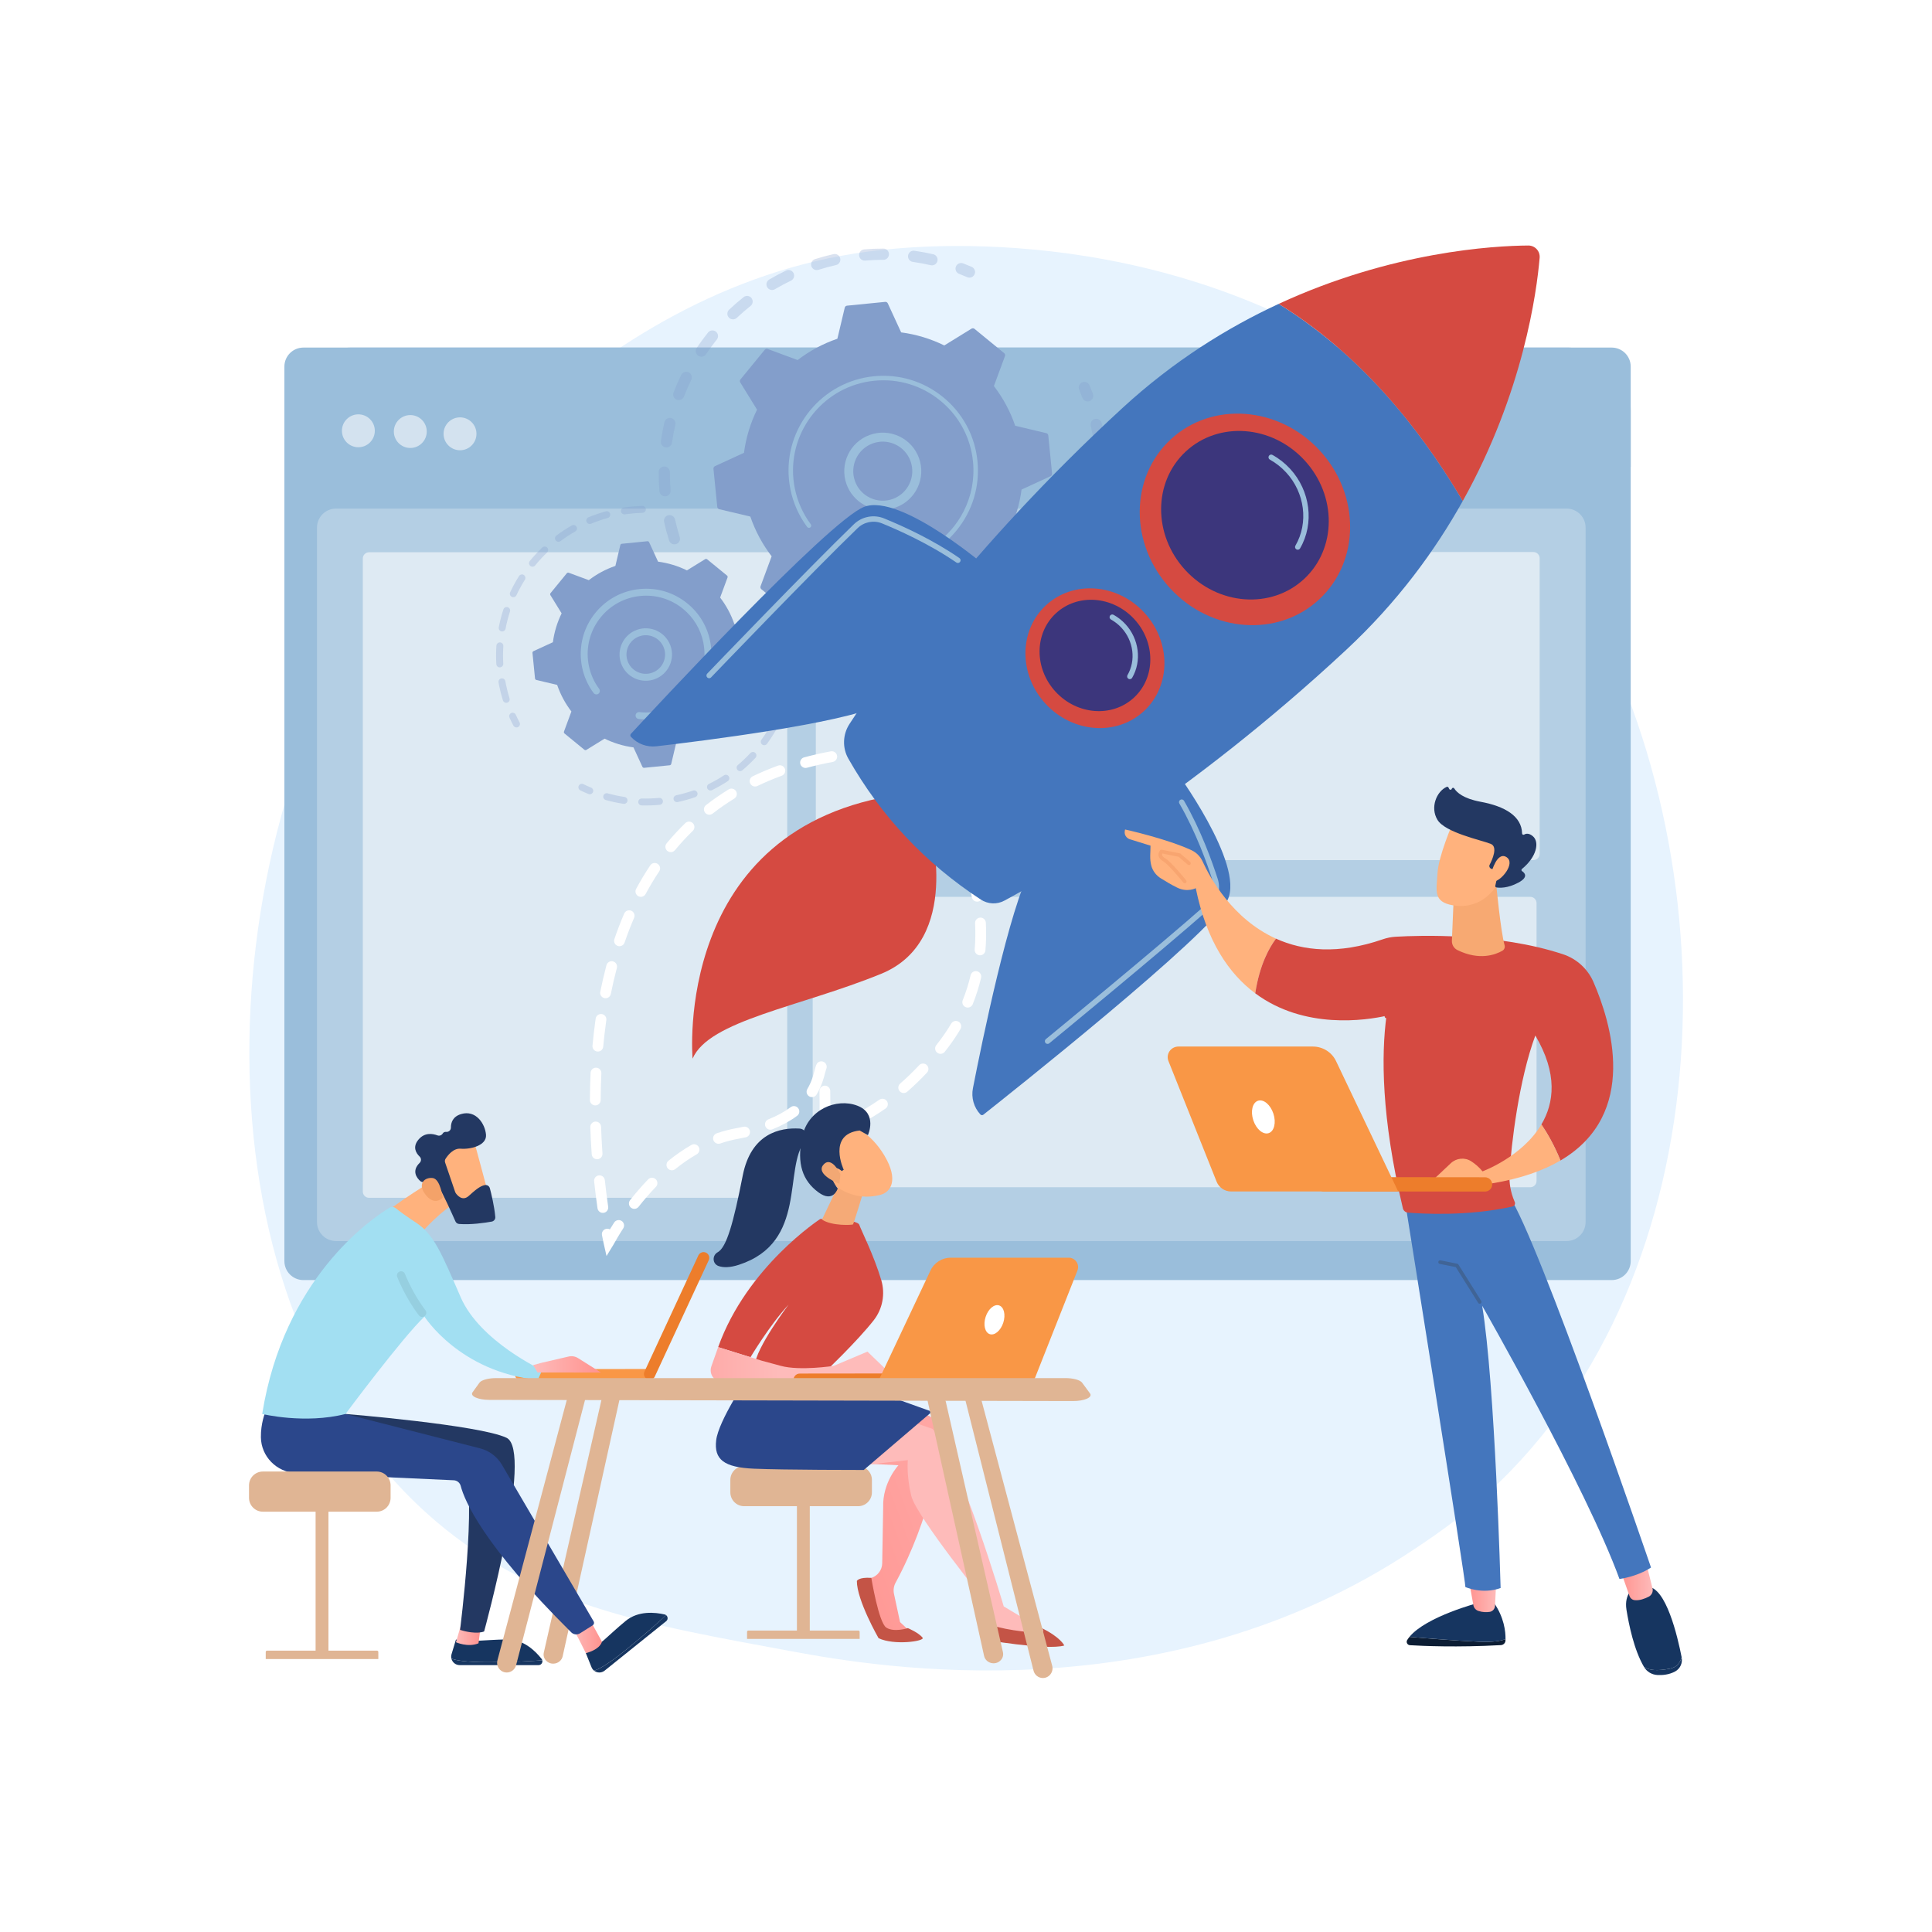 <?xml version="1.0" encoding="UTF-8" standalone="no"?>
<!DOCTYPE svg PUBLIC "-//W3C//DTD SVG 1.1//EN" "http://www.w3.org/Graphics/SVG/1.1/DTD/svg11.dtd">
<svg width="100%" height="100%" viewBox="0 0 3710 3710" version="1.1" xmlns="http://www.w3.org/2000/svg" xmlns:xlink="http://www.w3.org/1999/xlink" xml:space="preserve" xmlns:serif="http://www.serif.com/" style="fill-rule:evenodd;clip-rule:evenodd;stroke-linejoin:round;stroke-miterlimit:2;">
    <g id="Background">
        <g>
            <g>
                <rect x="0" y="0" width="3710" height="3710" style="fill:white;"/>
            </g>
        </g>
    </g>
    <g id="Illustration">
        <g>
            <path d="M2900.59,2824.91C2828.93,2898.78 2764.81,2942.19 2715.72,2974.97C2236.95,3294.65 1689.66,3202.51 1520.45,3171.02C1247.46,3120.21 1017.01,3084.37 819.016,2905.49C369.113,2499.01 390.995,1651.09 734.776,1125.83C775.538,1063.55 1118.8,554.735 1667.27,483.038C1680.69,481.284 1690.69,480.286 1699.46,479.358C1784.31,470.375 2310.09,422.962 2738.82,782.146C2800.18,833.561 2898.95,926.302 2990.53,1067.75C3325.4,1584.93 3326.47,2385.93 2900.59,2824.91Z" style="fill:rgb(231,243,254);fill-rule:nonzero;"/>
            <g>
                <path d="M3094.94,2458.12L582.621,2458.12C562.46,2458.12 546.116,2441.78 546.116,2421.62L546.116,703.943C546.116,683.782 562.46,667.438 582.621,667.438L3094.94,667.438C3115.1,667.438 3131.44,683.782 3131.44,703.943L3131.44,2421.62C3131.44,2441.78 3115.1,2458.12 3094.94,2458.12Z" style="fill:rgb(154,190,219);fill-rule:nonzero;"/>
                <path d="M3008.3,2383.17L645.238,2383.17C625.077,2383.17 608.733,2366.83 608.733,2346.67L608.733,1013.14C608.733,992.984 625.077,976.64 645.238,976.64L3008.3,976.64C3028.46,976.64 3044.8,992.984 3044.8,1013.14L3044.8,2346.67C3044.8,2366.83 3028.46,2383.17 3008.3,2383.17Z" style="fill:white;fill-opacity:0.26;fill-rule:nonzero;"/>
                <path d="M3131.44,896.465L3131.44,788.589C3131.44,721.68 3076.07,667.469 3009.16,667.469L675.098,667.469C608.189,667.469 552.754,721.68 552.754,788.589L552.754,896.465L3131.44,896.465Z" style="fill:rgb(154,190,219);fill-rule:nonzero;"/>
                <g>
                    <g transform="matrix(0.707,-0.707,0.707,0.707,-383.351,729.023)">
                        <circle cx="688.333" cy="827.258" r="31.591" style="fill:white;fill-opacity:0.56;"/>
                    </g>
                    <circle cx="787.886" cy="828.643" r="31.591" style="fill:white;fill-opacity:0.56;"/>
                    <circle cx="883.36" cy="833.048" r="31.591" style="fill:white;fill-opacity:0.56;"/>
                </g>
                <path d="M1499.69,2300.13L708.692,2300.13C702.092,2300.13 696.692,2294.73 696.692,2288.13L696.692,1072.49C696.692,1065.89 702.092,1060.49 708.692,1060.49L1499.69,1060.49C1506.29,1060.49 1511.69,1065.89 1511.69,1072.49L1511.69,2288.13C1511.69,2294.73 1506.29,2300.13 1499.69,2300.13Z" style="fill:white;fill-opacity:0.56;fill-rule:nonzero;"/>
                <path d="M2944.64,1651.65L1578.62,1651.65C1572.03,1651.65 1566.62,1646.25 1566.62,1639.65L1566.62,1072.08C1566.62,1065.48 1572.03,1060.08 1578.62,1060.08L2944.64,1060.08C2951.24,1060.08 2956.64,1065.48 2956.64,1072.08L2956.64,1639.65C2956.64,1646.25 2951.24,1651.65 2944.64,1651.65Z" style="fill:white;fill-opacity:0.56;fill-rule:nonzero;"/>
                <path d="M2938.61,2279.86L1572.59,2279.86C1565.99,2279.86 1560.59,2274.46 1560.59,2267.86L1560.59,1734.18C1560.59,1727.59 1565.99,1722.18 1572.59,1722.18L2938.61,1722.18C2945.21,1722.18 2950.61,1727.59 2950.61,1734.18L2950.61,2267.86C2950.61,2274.46 2945.21,2279.86 2938.61,2279.86Z" style="fill:white;fill-opacity:0.56;fill-rule:nonzero;"/>
            </g>
            <g>
                <g>
                    <g opacity="0.3">
                        <path d="M1297.19,1045.11C1291.85,1046.2 1286.44,1043.09 1284.77,1037.78C1281.12,1026.16 1277.91,1014.21 1275.25,1002.26C1273.95,996.442 1277.62,990.678 1283.43,989.383C1283.5,989.369 1283.57,989.355 1283.63,989.341C1289.38,988.176 1295.02,991.818 1296.3,997.563C1298.83,1008.92 1301.87,1020.27 1305.34,1031.31C1307.13,1036.99 1303.97,1043.05 1298.29,1044.83C1297.92,1044.95 1297.56,1045.04 1297.19,1045.11ZM1279.19,952.911C1278.77,952.995 1278.35,953.055 1277.92,953.091C1271.98,953.582 1266.77,949.168 1266.28,943.233C1265.28,931.042 1264.78,918.686 1264.81,906.512C1264.83,900.556 1269.64,895.758 1275.62,895.752C1281.58,895.768 1286.39,900.611 1286.38,906.562C1286.35,918.134 1286.82,929.871 1287.78,941.457C1288.23,946.962 1284.47,951.839 1279.19,952.911ZM1281.93,859.038C1280.76,859.277 1279.52,859.321 1278.26,859.142C1272.37,858.296 1268.27,852.836 1269.11,846.94C1270.84,834.856 1273.11,822.695 1275.88,810.796C1277.23,804.995 1283.02,801.39 1288.82,802.728C1294.62,804.074 1298.23,809.87 1296.88,815.67C1294.26,826.969 1292.1,838.514 1290.46,849.991C1289.8,854.631 1286.28,858.157 1281.93,859.038ZM1305.61,768.118C1303.66,768.513 1301.59,768.375 1299.6,767.609C1294.04,765.47 1291.27,759.229 1293.41,753.672C1297.8,742.272 1302.74,730.925 1308.08,719.946C1310.69,714.598 1317.14,712.37 1322.5,714.97C1327.85,717.576 1330.08,724.03 1327.47,729.386C1322.4,739.812 1317.71,750.589 1313.54,761.423C1312.16,764.991 1309.1,767.409 1305.61,768.118ZM1348.96,684.761C1346.23,685.314 1343.3,684.818 1340.81,683.145C1335.86,679.825 1334.54,673.125 1337.86,668.183C1344.66,658.067 1351.98,648.096 1359.63,638.558C1363.35,633.908 1370.14,633.159 1374.79,636.887C1379.43,640.612 1380.18,647.398 1376.45,652.047C1369.18,661.113 1362.22,670.589 1355.77,680.203C1354.12,682.656 1351.64,684.216 1348.96,684.761ZM1409.67,613.075C1406.14,613.792 1402.33,612.725 1399.67,609.912C1395.59,605.579 1395.78,598.757 1400.11,594.668C1408.99,586.291 1418.34,578.187 1427.89,570.592C1432.56,566.886 1439.34,567.663 1443.05,572.327C1446.75,576.986 1445.98,583.771 1441.31,587.477C1432.23,594.697 1423.35,602.392 1414.92,610.353C1413.4,611.786 1411.58,612.689 1409.67,613.075ZM1791.81,509.325C1790.35,509.622 1788.8,509.618 1787.26,509.262C1775.97,506.662 1764.41,504.52 1752.91,502.899C1747.01,502.067 1742.91,496.613 1743.74,490.718C1744.57,484.82 1750.02,480.713 1755.92,481.545C1768.03,483.252 1780.2,485.506 1792.09,488.242C1797.9,489.578 1801.52,495.368 1800.18,501.171C1799.2,505.427 1795.83,508.51 1791.81,509.325ZM1484.71,556.663C1480.32,557.553 1475.67,555.635 1473.27,551.565C1470.25,546.432 1471.96,539.823 1477.09,536.8C1487.61,530.604 1498.52,524.791 1509.53,519.522C1514.91,516.977 1521.34,519.218 1523.91,524.593C1526.49,529.964 1524.21,536.404 1518.84,538.977C1508.38,543.979 1498.02,549.499 1488.03,555.382C1486.97,556.005 1485.85,556.431 1484.71,556.663ZM1698.48,498.705C1697.78,498.846 1697.06,498.924 1696.32,498.924C1684.73,498.917 1672.98,499.414 1661.41,500.392C1655.47,500.891 1650.25,496.488 1649.75,490.555C1649.25,484.622 1653.65,479.376 1659.59,478.901C1671.77,477.874 1684.13,477.351 1696.33,477.355C1702.28,477.358 1707.11,482.19 1707.11,488.144C1707.1,493.357 1703.4,497.706 1698.48,498.705ZM1570.47,518.426C1565.13,519.508 1559.73,516.414 1558.05,511.111C1556.26,505.432 1559.4,499.374 1565.08,497.573C1576.7,493.894 1588.64,490.667 1600.57,487.989C1600.64,487.97 1600.72,487.954 1600.79,487.939C1606.53,486.775 1612.16,490.407 1613.45,496.141C1614.76,501.954 1611.11,507.723 1605.3,509.027C1593.97,511.575 1582.63,514.641 1571.59,518.138C1571.21,518.253 1570.84,518.35 1570.47,518.426Z" style="fill:rgb(131,158,203);fill-rule:nonzero;"/>
                        <path d="M1863.76,532.92C1861.68,533.342 1859.45,533.158 1857.36,532.252C1852.25,530.047 1847.02,527.916 1841.8,525.907C1836.24,523.773 1833.46,517.533 1835.6,511.975C1837.73,506.415 1843.97,503.631 1849.53,505.778C1855.02,507.887 1860.53,510.131 1865.9,512.449C1871.37,514.808 1873.89,521.156 1871.53,526.621C1870.08,529.993 1867.11,532.242 1863.76,532.92Z" style="fill:rgb(131,158,203);fill-rule:nonzero;"/>
                    </g>
                    <g opacity="0.3">
                        <path d="M2090.78,770.721C2085.68,771.756 2080.44,768.968 2078.55,763.94C2076.6,758.736 2074.5,753.483 2072.32,748.334C2070,742.848 2072.56,736.52 2078.05,734.2C2083.56,731.87 2089.86,734.446 2092.18,739.928C2094.47,745.351 2096.68,750.881 2098.74,756.361C2100.83,761.937 2098.01,768.153 2092.43,770.247C2091.89,770.453 2091.33,770.608 2090.78,770.721Z" style="fill:rgb(131,158,203);fill-rule:nonzero;"/>
                        <path d="M1781.64,1330.12C1776.77,1331.11 1771.88,1332.02 1766.94,1332.85C1761.07,1333.83 1755.51,1329.87 1754.52,1324C1753.53,1318.13 1757.52,1312.54 1763.37,1311.58C1774.75,1309.66 1786.03,1307.29 1797.02,1304.49C1802.79,1303.03 1808.66,1306.51 1810.12,1312.28C1811.6,1318.06 1808.11,1323.93 1802.34,1325.39C1795.54,1327.12 1788.58,1328.71 1781.64,1330.12ZM1710.29,1338.43C1709.7,1338.55 1709.09,1338.62 1708.46,1338.64C1696.44,1339.01 1684.26,1338.88 1672.28,1338.24C1666.33,1337.92 1661.76,1332.85 1662.08,1326.9C1662.4,1320.95 1667.48,1316.37 1673.42,1316.71C1684.8,1317.31 1696.37,1317.43 1707.8,1317.08C1713.75,1316.9 1718.72,1321.58 1718.91,1327.53C1719.07,1332.86 1715.34,1337.4 1710.29,1338.43ZM1856.23,1307.61C1851.24,1308.62 1846.09,1305.99 1844.1,1301.11C1841.86,1295.59 1844.51,1289.3 1850.03,1287.05C1860.58,1282.76 1871.1,1277.96 1881.28,1272.77C1886.59,1270.08 1893.08,1272.18 1895.78,1277.49C1898.48,1282.8 1896.37,1289.29 1891.06,1292C1880.34,1297.45 1869.27,1302.51 1858.15,1307.03C1857.52,1307.29 1856.87,1307.48 1856.23,1307.61ZM1618.11,1331.09C1616.77,1331.36 1615.36,1331.38 1613.93,1331.11C1602.12,1328.83 1590.28,1326.02 1578.72,1322.76C1572.98,1321.14 1569.65,1315.18 1571.27,1309.45C1572.88,1303.72 1578.84,1300.38 1584.57,1302C1595.55,1305.1 1606.8,1307.77 1618.01,1309.93C1623.86,1311.05 1627.69,1316.71 1626.56,1322.56C1625.71,1326.98 1622.27,1330.25 1618.11,1331.09ZM1937.42,1263.54C1933.34,1264.37 1928.96,1262.78 1926.42,1259.13C1923.02,1254.25 1924.23,1247.53 1929.11,1244.12C1938.46,1237.62 1947.66,1230.62 1956.46,1223.32C1961.04,1219.52 1967.84,1220.15 1971.64,1224.74C1975.44,1229.33 1974.81,1236.12 1970.22,1239.92C1960.96,1247.61 1951.28,1254.97 1941.44,1261.82C1940.19,1262.69 1938.82,1263.26 1937.42,1263.54ZM2006.99,1202.72C2003.72,1203.38 2000.19,1202.52 1997.55,1200.1C1993.16,1196.07 1992.86,1189.25 1996.89,1184.86C2004.61,1176.44 2012.07,1167.6 2019.05,1158.59C2022.69,1153.87 2029.46,1153.01 2034.18,1156.66C2038.88,1160.31 2039.75,1167.08 2036.1,1171.79C2028.75,1181.28 2020.91,1190.58 2012.78,1199.44C2011.18,1201.18 2009.14,1202.28 2006.99,1202.72ZM2061.64,1128.17C2059.15,1128.68 2056.48,1128.31 2054.11,1126.95C2048.95,1123.97 2047.18,1117.38 2050.15,1112.22C2055.86,1102.32 2061.22,1092.07 2066.06,1081.75C2068.6,1076.36 2075.01,1074.04 2080.41,1076.57C2085.8,1079.11 2088.12,1085.53 2085.58,1090.92C2080.48,1101.78 2074.85,1112.57 2068.84,1122.99C2067.23,1125.78 2064.57,1127.58 2061.64,1128.17ZM2098.73,1043.49C2097.01,1043.84 2095.18,1043.77 2093.38,1043.21C2087.7,1041.44 2084.53,1035.4 2086.3,1029.71C2089.7,1018.81 2092.68,1007.63 2095.14,996.498C2096.43,990.684 2102.19,987.012 2108,988.297C2113.81,989.584 2117.49,995.342 2116.2,1001.16C2113.6,1012.88 2110.47,1024.65 2106.89,1036.13C2105.67,1040.02 2102.46,1042.74 2098.73,1043.49ZM2116.33,952.7C2115.36,952.896 2114.35,952.96 2113.31,952.877C2107.38,952.401 2102.95,947.201 2103.43,941.267C2104.34,929.907 2104.78,918.359 2104.73,906.936C2104.71,900.98 2109.53,896.136 2115.47,896.109C2121.43,896.083 2126.27,900.892 2126.3,906.849C2126.35,918.873 2125.89,931.032 2124.93,942.991C2124.53,947.892 2120.92,951.768 2116.33,952.7ZM2113.55,860.321C2113.34,860.365 2113.12,860.401 2112.9,860.433C2107,861.26 2101.55,857.149 2100.72,851.252C2099.55,842.927 2098.12,834.541 2096.45,826.318C2095.84,823.342 2095.2,820.377 2094.54,817.43C2093.23,811.619 2096.88,805.845 2102.69,804.537C2108.54,803.095 2114.27,806.872 2115.58,812.679C2116.28,815.782 2116.95,818.896 2117.58,822.029C2119.34,830.677 2120.85,839.504 2122.08,848.259C2122.87,853.933 2119.1,859.196 2113.55,860.321Z" style="fill:rgb(131,158,203);fill-rule:nonzero;"/>
                        <path d="M1529.58,1303.53C1527.48,1303.95 1525.23,1303.76 1523.12,1302.84C1517.77,1300.5 1512.37,1298 1507.07,1295.42C1501.72,1292.81 1499.49,1286.35 1502.1,1281C1504.71,1275.64 1511.16,1273.42 1516.52,1276.03C1521.56,1278.49 1526.69,1280.86 1531.77,1283.08C1537.22,1285.46 1539.71,1291.82 1537.32,1297.28C1535.86,1300.62 1532.9,1302.85 1529.58,1303.53Z" style="fill:rgb(131,158,203);fill-rule:nonzero;"/>
                    </g>
                    <g>
                        <path d="M1518.96,1178.06C1520.63,1179.42 1522.97,1179.58 1524.8,1178.45L1577.01,1146.25C1602.73,1158.86 1630.65,1167.47 1659.87,1171.32L1685.5,1227C1686.4,1228.96 1688.44,1230.12 1690.58,1229.91L1763.8,1222.62C1765.94,1222.4 1767.7,1220.86 1768.2,1218.77L1782.34,1159.12C1810.24,1149.58 1835.91,1135.64 1858.63,1118.2L1916.17,1139.47C1918.19,1140.21 1920.45,1139.6 1921.82,1137.93L1968.43,1081.01C1969.79,1079.34 1969.95,1077 1968.82,1075.17L1936.62,1022.96C1949.24,997.238 1957.85,969.321 1961.69,940.093L2017.38,914.463C2019.33,913.564 2020.5,911.526 2020.29,909.386L2013,836.17C2012.78,834.031 2011.24,832.261 2009.14,831.766L1949.49,817.624C1939.96,789.728 1926.02,764.058 1908.58,741.334L1929.84,683.797C1930.59,681.781 1929.97,679.513 1928.31,678.151L1871.38,631.536C1869.72,630.173 1867.37,630.017 1865.54,631.145L1813.33,663.344C1787.62,650.727 1759.7,642.121 1730.47,638.276L1704.84,582.588C1703.94,580.635 1701.91,579.467 1699.77,579.68L1626.55,586.973C1624.41,587.185 1622.64,588.733 1622.15,590.825L1608,650.473C1580.11,660.007 1554.44,673.951 1531.71,691.392L1474.18,670.124C1472.16,669.377 1469.89,669.995 1468.53,671.658L1421.92,728.586C1420.55,730.249 1420.4,732.594 1421.53,734.424L1453.72,786.634C1441.11,812.352 1432.5,840.269 1428.65,869.497L1372.97,895.126C1371.02,896.024 1369.85,898.064 1370.06,900.204L1377.35,973.419C1377.57,975.559 1379.11,977.328 1381.2,977.824L1440.85,991.966C1450.39,1019.86 1464.33,1045.53 1481.77,1068.26L1460.5,1125.79C1459.76,1127.81 1460.37,1130.08 1462.04,1131.44L1518.96,1178.06Z" style="fill:rgb(131,158,203);fill-rule:nonzero;"/>
                        <path d="M1709.84,977.294C1674.5,984.464 1638.21,964.816 1625.61,929.92C1611.76,891.56 1631.7,849.089 1670.05,835.236C1688.64,828.52 1708.72,829.452 1726.6,837.846C1744.48,846.238 1758.03,861.094 1764.74,879.676C1778.59,918.036 1758.65,960.507 1720.29,974.36C1716.84,975.608 1713.34,976.583 1709.84,977.294ZM1684.01,849.192C1681.28,849.746 1678.58,850.501 1675.91,851.463C1646.5,862.082 1631.22,894.651 1641.84,924.057C1652.46,953.466 1685.02,968.766 1714.43,958.133C1743.84,947.515 1759.12,914.945 1748.51,885.539C1743.36,871.29 1732.98,859.902 1719.27,853.465C1708.12,848.236 1695.86,846.787 1684.01,849.192Z" style="fill:rgb(154,190,219);fill-rule:nonzero;"/>
                        <path d="M1732.56,1081.68C1726.5,1082.91 1720.33,1083.85 1714.08,1084.47C1712.12,1084.67 1710.15,1084.83 1708.18,1084.96C1698.46,1085.62 1688.7,1085.5 1679.06,1084.6C1678.92,1084.59 1678.79,1084.58 1678.66,1084.57C1678.29,1084.53 1677.92,1084.49 1677.54,1084.45C1676.82,1084.38 1676.09,1084.3 1675.37,1084.22C1673.46,1084.01 1671.99,1082.58 1671.62,1080.8C1671.54,1080.36 1671.52,1079.91 1671.57,1079.45C1671.84,1077.08 1673.98,1075.39 1676.34,1075.65C1688.52,1077.03 1700.93,1077.11 1713.23,1075.88C1774.31,1069.81 1824.88,1032.52 1850.72,981.424C1865.1,953.006 1871.82,920.314 1868.43,886.341C1867.84,880.383 1866.95,874.5 1865.78,868.712C1857.87,829.761 1836.98,795.004 1805.81,769.485C1770.01,740.169 1724.93,726.55 1678.89,731.136C1583.8,740.616 1514.22,825.635 1523.68,920.678C1524.27,926.538 1525.15,932.347 1526.31,938.081C1531.36,962.927 1541.79,986.393 1556.93,1006.76C1557.32,1007.28 1557.57,1007.87 1557.69,1008.47C1558.02,1010.06 1557.43,1011.76 1556.04,1012.79C1554.12,1014.21 1551.43,1013.82 1550,1011.9C1534.11,990.523 1523.16,965.886 1517.86,939.802C1516.64,933.784 1515.71,927.687 1515.1,921.537C1505.16,821.75 1578.29,732.488 1678.04,722.551C1726.37,717.736 1773.69,732.035 1811.27,762.811C1843.99,789.601 1865.92,826.09 1874.23,866.981C1875.46,873.057 1876.39,879.234 1877.02,885.485C1881.83,933.824 1867.54,981.142 1836.76,1018.73C1809.97,1051.45 1773.46,1073.38 1732.56,1081.68Z" style="fill:rgb(154,190,219);fill-rule:nonzero;"/>
                    </g>
                </g>
                <g>
                    <g opacity="0.3">
                        <path d="M993.074,1396.8C990.25,1397.37 987.275,1396.06 985.862,1393.38C983.222,1388.38 980.697,1383.23 978.36,1378.07C976.841,1374.73 978.324,1370.78 981.675,1369.26C985.024,1367.72 988.972,1369.22 990.491,1372.57C992.718,1377.48 995.124,1382.39 997.643,1387.16C999.36,1390.41 998.114,1394.44 994.863,1396.16C994.284,1396.46 993.683,1396.67 993.074,1396.8Z" style="fill:rgb(131,158,203);fill-rule:nonzero;"/>
                        <path d="M973.415,1349.49C970.107,1350.16 966.762,1348.23 965.74,1344.94C962.844,1335.64 960.395,1326.09 958.46,1316.56C958.053,1314.55 957.667,1312.53 957.298,1310.5C956.646,1306.88 959.267,1303.51 962.665,1302.75C966.285,1302.1 969.749,1304.5 970.407,1308.12C970.758,1310.06 971.126,1311.99 971.515,1313.91C973.361,1323 975.697,1332.11 978.455,1340.98C979.55,1344.49 977.589,1348.22 974.079,1349.32C973.855,1349.38 973.635,1349.44 973.415,1349.49ZM961.098,1281.44C960.789,1281.5 960.47,1281.55 960.149,1281.56C956.475,1281.77 953.327,1278.97 953.115,1275.29C952.436,1263.51 952.484,1251.58 953.258,1239.84C953.498,1236.17 956.689,1233.4 960.341,1233.63C964.014,1233.88 966.79,1237.04 966.55,1240.72C965.813,1251.92 965.769,1263.29 966.414,1274.53C966.604,1277.88 964.292,1280.79 961.098,1281.44ZM965.651,1212.43C964.823,1212.6 963.949,1212.61 963.068,1212.45C959.456,1211.75 957.094,1208.26 957.788,1204.65C960.019,1193.08 962.995,1181.52 966.645,1170.3C967.783,1166.79 971.53,1164.88 975.039,1166.02C978.535,1167.16 980.449,1170.92 979.313,1174.41C975.834,1185.12 972.992,1196.13 970.868,1207.17C970.342,1209.9 968.216,1211.91 965.651,1212.43ZM987.029,1146.66C985.677,1146.93 984.232,1146.79 982.887,1146.17C979.557,1144.61 978.118,1140.64 979.678,1137.31C984.686,1126.62 990.399,1116.14 996.665,1106.18C998.625,1103.07 1002.74,1102.14 1005.85,1104.09C1008.96,1106.05 1009.9,1110.15 1007.94,1113.27C1001.97,1122.77 996.515,1132.76 991.742,1142.96C990.812,1144.94 989.027,1146.26 987.029,1146.66ZM1023.82,1088.1C1021.94,1088.49 1019.89,1088.05 1018.28,1086.74C1015.44,1084.42 1015.01,1080.22 1017.33,1077.37C1024.78,1068.23 1032.86,1059.46 1041.36,1051.32C1044.01,1048.76 1048.23,1048.85 1050.77,1051.51C1053.32,1054.16 1053.23,1058.38 1050.58,1060.92C1042.48,1068.7 1034.77,1077.06 1027.66,1085.79C1026.65,1087.03 1025.28,1087.81 1023.82,1088.1ZM1073.71,1040.26C1071.26,1040.75 1068.63,1039.85 1067.04,1037.71C1064.84,1034.77 1065.45,1030.6 1068.39,1028.39C1077.84,1021.34 1087.82,1014.81 1098.04,1008.99C1101.25,1007.18 1105.31,1008.29 1107.13,1011.49C1108.95,1014.68 1107.83,1018.75 1104.63,1020.57C1094.88,1026.12 1085.37,1032.34 1076.37,1039.07C1075.55,1039.68 1074.64,1040.07 1073.71,1040.26ZM1133.76,1006.07C1130.7,1006.69 1127.53,1005.09 1126.29,1002.1C1124.88,998.7 1126.49,994.802 1129.89,993.39C1140.74,988.884 1152.02,985.003 1163.41,981.848C1166.98,980.925 1170.63,982.952 1171.61,986.496C1172.59,990.04 1170.51,993.708 1166.96,994.692C1156.1,997.694 1145.34,1001.4 1134.99,1005.69C1134.59,1005.86 1134.17,1005.99 1133.76,1006.07ZM1234.93,984.676C1234.55,984.752 1234.16,984.799 1233.76,984.807C1224.05,985.045 1214.19,985.819 1204.44,987.107C1202.96,987.294 1201.51,987.495 1200.07,987.715C1196.43,988.255 1193.04,985.75 1192.5,982.111C1191.95,978.466 1194.46,974.969 1198.1,974.537C1199.64,974.311 1201.18,974.092 1202.73,973.896C1212.91,972.552 1223.25,971.741 1233.43,971.494C1237.11,971.405 1240.16,974.31 1240.25,977.988C1240.34,981.262 1238.04,984.045 1234.93,984.676Z" style="fill:rgb(131,158,203);fill-rule:nonzero;"/>
                    </g>
                    <g opacity="0.3">
                        <path d="M1301.37,1540.19C1297.8,1540.91 1294.31,1538.63 1293.53,1535.07C1292.75,1531.48 1295.04,1527.93 1298.63,1527.15C1309.46,1524.81 1320.23,1521.79 1330.65,1518.16C1334.11,1517 1337.92,1518.79 1339.13,1522.27C1340.34,1525.75 1338.49,1529.54 1335.02,1530.75C1324.09,1534.54 1312.8,1537.72 1301.45,1540.17C1301.43,1540.17 1301.39,1540.18 1301.37,1540.19ZM1267.69,1545.38C1267.45,1545.43 1267.22,1545.46 1266.98,1545.49C1255.43,1546.57 1243.7,1546.96 1232.12,1546.65C1228.44,1546.55 1225.54,1543.49 1225.64,1539.81C1225.74,1536.13 1228.82,1533.24 1232.48,1533.33C1243.53,1533.63 1254.72,1533.26 1265.74,1532.23C1269.4,1531.88 1272.64,1534.57 1272.99,1538.23C1273.31,1541.66 1270.98,1544.72 1267.69,1545.38ZM1365.6,1517.86C1362.71,1518.45 1359.67,1517.05 1358.3,1514.27C1356.68,1510.98 1358.04,1506.99 1361.34,1505.36C1371.28,1500.46 1381,1494.92 1390.24,1488.89C1393.34,1486.89 1397.45,1487.74 1399.46,1490.83C1401.47,1493.9 1400.6,1498.03 1397.52,1500.05C1387.84,1506.37 1377.64,1512.18 1367.22,1517.31C1366.69,1517.57 1366.15,1517.75 1365.6,1517.86ZM1199.67,1543.51C1198.93,1543.66 1198.15,1543.69 1197.36,1543.57C1185.88,1541.84 1174.4,1539.39 1163.23,1536.27C1159.69,1535.29 1157.62,1531.61 1158.6,1528.07C1159.59,1524.53 1163.27,1522.46 1166.81,1523.44C1177.46,1526.41 1188.4,1528.75 1199.34,1530.4C1202.98,1530.95 1205.48,1534.34 1204.93,1537.98C1204.51,1540.82 1202.34,1542.97 1199.67,1543.51ZM1422.53,1480.67C1420.22,1481.14 1417.73,1480.36 1416.11,1478.43C1413.73,1475.62 1414.09,1471.42 1416.9,1469.05C1425.36,1461.93 1433.46,1454.22 1440.99,1446.12C1443.5,1443.42 1447.72,1443.28 1450.41,1445.78C1453.1,1448.29 1453.25,1452.51 1450.75,1455.2C1442.85,1463.68 1434.35,1471.77 1425.49,1479.24C1424.61,1479.98 1423.58,1480.45 1422.53,1480.67ZM1468.87,1430.91C1467.11,1431.27 1465.2,1430.91 1463.63,1429.77C1460.65,1427.6 1460,1423.44 1462.16,1420.46C1468.67,1411.5 1474.71,1402.07 1480.08,1392.43C1481.87,1389.21 1485.93,1388.06 1489.14,1389.85C1492.36,1391.64 1493.51,1395.7 1491.71,1398.91C1486.08,1409.02 1479.76,1418.91 1472.93,1428.3C1471.91,1429.7 1470.45,1430.59 1468.87,1430.91ZM1501.97,1371.47C1500.72,1371.72 1499.4,1371.62 1498.13,1371.11C1494.73,1369.72 1493.09,1365.83 1494.48,1362.42C1498.67,1352.17 1502.26,1341.57 1505.15,1330.91C1506.12,1327.37 1509.77,1325.27 1513.32,1326.23C1516.87,1327.2 1518.97,1330.85 1518,1334.41C1514.97,1345.58 1511.2,1356.7 1506.82,1367.46C1505.94,1369.6 1504.08,1371.04 1501.97,1371.47Z" style="fill:rgb(131,158,203);fill-rule:nonzero;"/>
                        <path d="M1133.84,1525.14C1132.58,1525.4 1131.24,1525.29 1129.96,1524.76C1124.7,1522.57 1119.48,1520.21 1114.44,1517.76C1111.13,1516.14 1109.76,1512.15 1111.37,1508.85C1112.99,1505.55 1116.97,1504.17 1120.28,1505.78C1125.08,1508.12 1130.06,1510.37 1135.08,1512.46C1138.48,1513.88 1140.08,1517.78 1138.67,1521.17C1137.78,1523.29 1135.93,1524.72 1133.84,1525.14Z" style="fill:rgb(131,158,203);fill-rule:nonzero;"/>
                    </g>
                    <g>
                        <path d="M1122.15,1439.72C1123.27,1440.63 1124.84,1440.74 1126.06,1439.98L1161,1418.43C1178.2,1426.88 1196.88,1432.63 1216.44,1435.21L1233.59,1472.47C1234.19,1473.78 1235.56,1474.56 1236.99,1474.42L1285.98,1469.54C1287.42,1469.39 1288.6,1468.36 1288.93,1466.96L1298.39,1427.05C1317.06,1420.66 1334.24,1411.34 1349.44,1399.66L1387.94,1413.9C1389.29,1414.39 1390.81,1413.98 1391.72,1412.87L1422.92,1374.78C1423.83,1373.66 1423.93,1372.09 1423.18,1370.87L1401.63,1335.93C1410.07,1318.72 1415.83,1300.04 1418.4,1280.49L1455.67,1263.34C1456.98,1262.73 1457.76,1261.37 1457.61,1259.94L1452.73,1210.95C1452.59,1209.51 1451.56,1208.33 1450.16,1208L1410.24,1198.54C1403.86,1179.87 1394.53,1162.69 1382.86,1147.49L1397.09,1108.99C1397.59,1107.64 1397.18,1106.12 1396.07,1105.21L1357.97,1074.02C1356.86,1073.1 1355.29,1073 1354.07,1073.75L1319.13,1095.3C1301.92,1086.86 1283.24,1081.1 1263.68,1078.53L1246.53,1041.26C1245.93,1039.96 1244.57,1039.17 1243.13,1039.32L1194.14,1044.2C1192.71,1044.34 1191.53,1045.37 1191.19,1046.77L1181.73,1086.69C1163.07,1093.07 1145.89,1102.4 1130.68,1114.07L1092.18,1099.84C1090.83,1099.34 1089.31,1099.75 1088.4,1100.86L1057.21,1138.96C1056.3,1140.07 1056.19,1141.64 1056.95,1142.86L1078.49,1177.8C1070.05,1195.01 1064.29,1213.69 1061.72,1233.25L1024.46,1250.4C1023.15,1251 1022.37,1252.36 1022.51,1253.8L1027.39,1302.79C1027.53,1304.22 1028.57,1305.4 1029.97,1305.74L1069.88,1315.2C1076.26,1333.87 1085.59,1351.04 1097.26,1366.25L1083.03,1404.75C1082.53,1406.1 1082.94,1407.62 1084.06,1408.53L1122.15,1439.72Z" style="fill:rgb(131,158,203);fill-rule:nonzero;"/>
                        <path d="M1249.98,1306.27C1239.45,1308.4 1228.56,1307.12 1218.65,1302.47C1206.47,1296.75 1197.25,1286.63 1192.68,1273.97C1183.25,1247.86 1196.82,1218.92 1222.95,1209.48C1249.13,1200.08 1278.01,1213.63 1287.45,1239.76C1292.02,1252.41 1291.39,1266.09 1285.67,1278.27C1279.95,1290.45 1269.83,1299.68 1257.17,1304.25C1254.81,1305.1 1252.4,1305.78 1249.98,1306.27ZM1232.71,1220.54C1230.96,1220.9 1229.21,1221.39 1227.47,1222.01C1208.26,1228.96 1198.27,1250.24 1205.21,1269.45C1208.57,1278.76 1215.36,1286.21 1224.31,1290.41C1233.28,1294.62 1243.34,1295.07 1252.65,1291.72C1261.96,1288.36 1269.4,1281.57 1273.61,1272.62C1277.82,1263.65 1278.28,1253.59 1274.92,1244.28C1268.61,1226.8 1250.42,1216.95 1232.71,1220.54Z" style="fill:rgb(154,190,219);fill-rule:nonzero;"/>
                        <path d="M1265.71,1378.95C1261.58,1379.78 1257.37,1380.42 1253.09,1380.85C1244.59,1381.7 1236,1381.68 1227.53,1380.8C1227.15,1380.76 1226.77,1380.72 1226.39,1380.67C1223.44,1380.34 1221.17,1378.14 1220.61,1375.39C1220.47,1374.72 1220.44,1374.02 1220.52,1373.3C1220.93,1369.65 1224.24,1367.04 1227.89,1367.44C1235.79,1368.34 1243.82,1368.39 1251.77,1367.59L1251.77,1367.59C1252.2,1367.55 1252.64,1367.5 1253.07,1367.45C1271.85,1365.4 1289.41,1358.75 1304.53,1348.25C1312.73,1342.55 1320.21,1335.7 1326.78,1327.83C1326.83,1327.77 1326.88,1327.71 1326.94,1327.64C1327.1,1327.44 1327.26,1327.25 1327.42,1327.05C1346.4,1303.88 1355.21,1274.7 1352.25,1244.89C1351.86,1241.03 1351.29,1237.23 1350.53,1233.48C1345.4,1208.26 1331.88,1185.76 1311.7,1169.24C1288.53,1150.26 1259.35,1141.45 1229.54,1144.42C1199.76,1147.4 1172.87,1161.79 1153.89,1184.96C1134.91,1208.13 1126.1,1237.31 1129.06,1267.12C1129.44,1270.91 1130.01,1274.67 1130.76,1278.38C1134.03,1294.47 1140.78,1309.66 1150.58,1322.84C1151.19,1323.65 1151.58,1324.56 1151.77,1325.49C1152.26,1327.94 1151.35,1330.57 1149.21,1332.16C1146.26,1334.35 1142.09,1333.74 1139.89,1330.79C1128.92,1316.04 1121.37,1299.04 1117.71,1281.05C1116.87,1276.89 1116.23,1272.68 1115.81,1268.44C1112.49,1235.09 1122.35,1202.45 1143.58,1176.52C1164.82,1150.59 1194.85,1134.46 1228.22,1131.16C1261.57,1127.84 1294.21,1137.7 1320.14,1158.94C1342.71,1177.42 1357.85,1202.59 1363.57,1230.8C1364.42,1234.99 1365.07,1239.25 1365.5,1243.57C1371.93,1308.13 1327.98,1366.31 1265.71,1378.95Z" style="fill:rgb(154,190,219);fill-rule:nonzero;"/>
                    </g>
                </g>
            </g>
            <g>
                <path d="M1159.07,2387.03C1159.07,2387.03 1157.87,2381.69 1155.97,2371.8C1154.9,2366.18 1158.58,2360.76 1164.18,2359.69C1166.67,2359.21 1169.09,2359.67 1171.13,2360.79C1173.52,2356.86 1176.27,2352.43 1179.36,2347.63C1182.46,2342.83 1188.87,2341.46 1193.67,2344.54C1198.47,2347.64 1199.85,2354.04 1196.75,2358.85C1188.02,2372.38 1182.35,2382.46 1179.62,2387.3C1178.84,2388.69 1178.3,2389.65 1178,2390.13L1164.71,2411.92L1159.07,2387.03ZM1147.39,2320.23C1144.94,2303.28 1142.75,2285.86 1140.89,2268.46C1140.28,2262.78 1144.4,2257.68 1150.08,2257.07C1155.76,2256.5 1160.86,2260.57 1161.47,2266.27C1163.31,2283.4 1165.46,2300.57 1167.87,2317.27C1168.69,2322.92 1164.77,2328.18 1159.11,2328.99C1158.13,2329.13 1157.16,2329.13 1156.22,2329C1151.76,2328.39 1148.07,2324.9 1147.39,2320.23ZM1211.71,2319.16C1207.22,2315.64 1206.44,2309.13 1209.97,2304.64C1221.11,2290.45 1232.77,2277.02 1244.62,2264.76C1248.59,2260.64 1255.14,2260.52 1259.25,2264.49C1263.36,2268.47 1263.48,2275.02 1259.51,2279.12C1248.14,2290.89 1236.95,2303.77 1226.24,2317.42C1223.89,2320.42 1220.21,2321.76 1216.69,2321.28C1214.93,2321.03 1213.21,2320.34 1211.71,2319.16ZM1282.13,2243.45C1278.55,2239 1279.25,2232.49 1283.7,2228.9C1298.01,2217.37 1312.78,2207.2 1327.6,2198.66C1332.54,2195.8 1338.87,2197.49 1341.73,2202.45C1344.58,2207.41 1342.88,2213.73 1337.93,2216.58C1324.04,2224.59 1310.16,2234.16 1296.68,2245.02C1294.37,2246.88 1291.51,2247.59 1288.78,2247.21C1286.26,2246.87 1283.85,2245.6 1282.13,2243.45ZM1136.28,2216.53C1135.04,2199.07 1134.12,2181.54 1133.55,2164.44C1133.36,2158.74 1137.84,2153.95 1143.54,2153.76C1149.3,2153.58 1154.05,2158.04 1154.23,2163.76C1154.8,2180.59 1155.7,2197.86 1156.92,2215.06C1157.32,2220.76 1153.03,2225.71 1147.33,2226.11C1146.6,2226.16 1145.88,2226.14 1145.18,2226.04C1140.43,2225.39 1136.63,2221.49 1136.28,2216.53ZM1369.91,2189.43C1368.05,2184.03 1370.91,2178.14 1376.32,2176.28C1388.56,2172.05 1401.06,2168.78 1413.46,2166.55C1418.37,2165.67 1423.1,2164.73 1427.69,2163.73C1433.26,2162.54 1438.79,2166.06 1440,2171.65C1441.22,2177.23 1437.68,2182.74 1432.09,2183.96C1427.26,2185.01 1422.26,2186 1417.11,2186.92C1405.76,2188.95 1394.31,2191.96 1383.08,2195.83C1381.49,2196.39 1379.86,2196.52 1378.3,2196.31C1374.55,2195.8 1371.23,2193.25 1369.91,2189.43ZM1572.98,2198.65C1573.08,2194.45 1575.67,2190.89 1579.3,2189.36C1583.96,2181.14 1590.83,2173.73 1600.4,2166.44C1604.94,2162.99 1611.43,2163.86 1614.9,2168.39C1618.36,2172.94 1617.48,2179.44 1612.94,2182.89C1601.34,2191.74 1595.45,2200.01 1593.22,2210.54L1572.75,2208.13L1572.98,2198.65ZM1469.75,2162.9C1467.63,2157.59 1470.22,2151.57 1475.53,2149.46C1491.96,2142.91 1506.38,2135.04 1518.37,2126.06C1522.94,2122.64 1529.43,2123.58 1532.85,2128.14C1536.28,2132.72 1535.35,2139.2 1530.77,2142.64C1517.32,2152.7 1501.31,2161.47 1483.19,2168.69C1481.47,2169.37 1479.67,2169.56 1477.96,2169.33C1474.39,2168.83 1471.17,2166.49 1469.75,2162.9ZM1132.79,2112.28C1132.88,2094.82 1133.33,2077.26 1134.12,2060.11C1134.39,2054.41 1139.23,2049.99 1144.94,2050.26C1150.69,2050.5 1155.06,2055.37 1154.8,2061.08C1154.01,2077.94 1153.57,2095.2 1153.48,2112.39C1153.46,2118.1 1148.8,2122.71 1143.09,2122.68C1142.62,2122.68 1142.16,2122.64 1141.71,2122.58C1136.65,2121.89 1132.76,2117.53 1132.79,2112.28ZM1573.79,2146.9C1573.95,2126.93 1573.9,2109.57 1573.63,2095.31C1573.52,2089.59 1578.06,2084.87 1583.78,2084.76C1589.44,2084.74 1594.21,2089.19 1594.32,2094.91C1594.59,2109.37 1594.65,2126.91 1594.49,2147.08C1594.44,2152.79 1589.77,2157.38 1584.05,2157.34C1583.6,2157.33 1583.15,2157.3 1582.71,2157.24C1577.64,2156.54 1573.75,2152.17 1573.79,2146.9ZM1641.76,2152.85C1638.9,2147.89 1640.6,2141.57 1645.55,2138.71C1658.67,2131.13 1672.98,2122.62 1688.67,2111.76C1693.38,2108.51 1699.82,2109.69 1703.07,2114.38C1706.32,2119.08 1705.15,2125.53 1700.45,2128.78C1684.14,2140.07 1669.4,2148.83 1655.89,2156.64C1653.83,2157.83 1651.51,2158.23 1649.31,2157.92C1646.26,2157.5 1643.42,2155.72 1641.76,2152.85ZM1553.95,2105.36C1549.04,2102.44 1547.42,2096.1 1550.34,2091.19C1558.83,2076.9 1562.18,2063.75 1564.4,2055.05C1565.34,2051.38 1566.14,2048.41 1566.94,2046.28C1567.37,2045.14 1567.81,2044.18 1568.22,2043.39C1570.86,2038.34 1576.99,2036.68 1582.05,2039.33C1587.12,2041.98 1588.95,2048.54 1586.29,2053.6C1585.7,2055.18 1585.16,2057.43 1584.46,2060.18C1582.1,2069.43 1578.14,2084.91 1568.14,2101.76C1565.94,2105.44 1561.82,2107.27 1557.82,2106.72C1556.5,2106.54 1555.18,2106.09 1553.95,2105.36ZM1137.75,2007.99C1139.19,1992.46 1140.96,1976.97 1143.03,1961.96L1143.85,1956.09C1144.65,1950.44 1149.87,1946.52 1155.52,1947.29L1155.56,1947.3C1161.21,1948.11 1165.15,1953.35 1164.34,1959L1163.53,1964.78C1161.51,1979.48 1159.77,1994.67 1158.35,2009.91C1157.83,2015.6 1152.79,2019.78 1147.1,2019.25C1146.94,2019.24 1146.79,2019.22 1146.63,2019.2C1141.18,2018.45 1137.23,2013.53 1137.75,2007.99ZM1727.57,2095.37C1723.82,2091.05 1724.27,2084.52 1728.58,2080.76C1740.98,2069.98 1753.22,2058.15 1764.97,2045.59C1768.87,2041.42 1775.41,2041.18 1779.59,2045.1C1783.77,2048.99 1783.99,2055.54 1780.08,2059.72C1767.85,2072.8 1755.1,2085.13 1742.16,2096.38C1739.82,2098.43 1736.82,2099.22 1733.96,2098.82C1731.57,2098.5 1729.28,2097.33 1727.57,2095.37ZM1799.72,2021.5C1795.21,2017.99 1794.41,2011.48 1797.93,2006.98C1800.16,2004.13 1802.39,2001.23 1804.63,1998.27C1812.6,1987.72 1819.99,1976.72 1826.57,1965.56C1829.48,1960.64 1835.85,1958.98 1840.74,1961.91C1845.66,1964.82 1847.29,1971.16 1844.39,1976.09C1837.41,1987.92 1829.58,1999.59 1821.14,2010.75C1818.83,2013.8 1816.54,2016.78 1814.24,2019.72C1811.89,2022.74 1808.2,2024.09 1804.67,2023.6C1802.92,2023.36 1801.21,2022.67 1799.72,2021.5ZM1160.8,1916.72C1155.2,1915.59 1151.57,1910.13 1152.69,1904.54C1156.17,1887.17 1160.17,1870.01 1164.56,1853.52C1166.03,1847.99 1171.79,1844.59 1177.21,1846.18C1182.74,1847.64 1186.03,1853.32 1184.55,1858.84C1180.28,1874.92 1176.38,1891.66 1172.98,1908.61C1171.9,1914 1166.81,1917.56 1161.44,1916.82C1161.23,1916.79 1161.01,1916.76 1160.8,1916.72ZM1854.47,1934.06C1849.17,1931.93 1846.6,1925.91 1848.73,1920.6C1854.93,1905.18 1860.01,1889.1 1863.83,1872.81C1865.13,1867.25 1870.73,1863.65 1876.27,1865.1C1881.83,1866.4 1885.28,1871.97 1883.98,1877.53C1879.92,1894.85 1874.52,1911.92 1867.94,1928.32C1866.13,1932.82 1861.52,1935.34 1856.93,1934.72C1856.11,1934.6 1855.28,1934.38 1854.47,1934.06ZM1186.21,1816.46C1180.8,1814.6 1177.92,1808.72 1179.77,1803.31C1185.51,1786.55 1191.86,1770.06 1198.65,1754.29C1200.92,1749.05 1207,1746.64 1212.25,1748.89C1217.5,1751.15 1219.92,1757.25 1217.66,1762.5C1211.08,1777.76 1204.92,1793.75 1199.35,1810.02C1197.72,1814.78 1192.97,1817.58 1188.16,1816.92C1187.51,1816.83 1186.86,1816.68 1186.21,1816.46ZM1871.67,1823.23C1873.07,1806.7 1873.33,1789.79 1872.42,1772.96C1872.11,1767.26 1876.49,1762.38 1882.19,1762.07C1887.92,1761.77 1892.77,1766.14 1893.09,1771.84C1894.05,1789.63 1893.78,1807.51 1892.29,1824.98C1891.81,1830.68 1886.8,1834.9 1881.11,1834.42C1880.92,1834.4 1880.74,1834.38 1880.56,1834.35C1875.15,1833.61 1871.2,1828.74 1871.67,1823.23ZM1225.74,1720.95C1220.7,1718.24 1218.82,1711.97 1221.53,1706.93C1229.93,1691.33 1239.05,1676.14 1248.64,1661.78C1251.81,1657.01 1258.26,1655.76 1262.99,1658.91C1267.74,1662.09 1269.02,1668.52 1265.85,1673.26C1256.63,1687.08 1247.84,1701.72 1239.76,1716.74C1237.65,1720.65 1233.39,1722.66 1229.23,1722.09C1228.04,1721.92 1226.86,1721.55 1225.74,1720.95ZM1866.28,1723.05C1861.45,1698.26 1855.42,1681.91 1853.48,1678.05L1840.26,1659.36C1836.97,1654.69 1838.07,1648.23 1842.74,1644.94C1847.39,1641.64 1853.86,1642.75 1857.16,1647.42L1870.07,1665.68L1869.92,1665.78C1878.52,1678.05 1886.51,1718.64 1886.59,1719.09C1887.69,1724.7 1884.02,1730.13 1878.42,1731.23C1877.26,1731.46 1876.12,1731.48 1875.03,1731.33C1870.76,1730.74 1867.15,1727.51 1866.28,1723.05ZM1281.5,1634.01C1277.1,1630.36 1276.48,1623.84 1280.13,1619.44C1291.39,1605.84 1303.44,1592.79 1315.94,1580.64C1320.04,1576.66 1326.6,1576.77 1330.57,1580.85C1334.55,1584.95 1334.46,1591.51 1330.36,1595.5C1318.4,1607.11 1306.86,1619.6 1296.07,1632.64C1293.7,1635.5 1290.11,1636.76 1286.68,1636.29C1284.84,1636.04 1283.04,1635.28 1281.5,1634.01ZM1353.96,1560.5C1350.45,1555.98 1351.26,1549.47 1355.78,1545.98C1369.54,1535.27 1384.14,1525.16 1399.17,1515.9C1404.03,1512.89 1410.41,1514.42 1413.41,1519.28C1416.4,1524.15 1414.89,1530.53 1410.02,1533.53C1395.63,1542.38 1381.65,1552.07 1368.48,1562.31C1366.19,1564.09 1363.38,1564.76 1360.72,1564.39C1358.14,1564.04 1355.69,1562.71 1353.96,1560.5ZM1810.38,1617.12L1780.51,1574.88C1777.22,1570.21 1778.33,1563.75 1782.99,1560.45C1787.65,1557.15 1794.1,1558.26 1797.42,1562.92L1827.29,1605.16C1830.59,1609.83 1829.48,1616.29 1824.81,1619.59C1822.58,1621.17 1819.94,1621.74 1817.43,1621.39C1814.69,1621.02 1812.11,1619.55 1810.38,1617.12ZM1440.63,1504.47C1438.15,1499.31 1440.32,1493.13 1445.47,1490.66C1460.95,1483.23 1477.28,1476.34 1494,1470.21C1499.38,1468.23 1505.32,1470.98 1507.28,1476.36C1509.25,1481.72 1506.5,1487.67 1501.13,1489.63C1485.03,1495.54 1469.32,1502.17 1454.44,1509.31C1452.54,1510.22 1450.5,1510.51 1448.56,1510.24C1445.23,1509.78 1442.19,1507.72 1440.63,1504.47ZM1750.64,1532.63L1720.77,1490.39C1717.47,1485.72 1718.58,1479.27 1723.24,1475.96C1727.9,1472.66 1734.36,1473.77 1737.67,1478.43L1767.54,1520.67C1770.84,1525.34 1769.73,1531.8 1765.06,1535.1C1762.83,1536.68 1760.19,1537.25 1757.68,1536.9C1754.94,1536.53 1752.37,1535.06 1750.64,1532.63ZM1536.84,1467.04C1535.35,1461.52 1538.62,1455.84 1544.14,1454.37C1560.61,1449.94 1577.83,1446.03 1595.33,1442.76C1600.94,1441.74 1606.35,1445.42 1607.39,1451.04C1608.44,1456.65 1604.74,1462.06 1599.12,1463.11C1582.16,1466.28 1565.47,1470.06 1549.52,1474.34C1548.14,1474.71 1546.75,1474.79 1545.43,1474.61C1541.43,1474.06 1537.95,1471.18 1536.84,1467.04ZM1638.06,1446.49C1637.41,1440.82 1641.49,1435.68 1647.17,1435.04C1663.67,1433.15 1680.8,1431.72 1698.07,1430.8L1703.77,1430.5L1707.8,1436.2C1711.09,1440.86 1709.98,1447.32 1705.31,1450.62C1702.27,1452.77 1698.48,1453.05 1695.28,1451.68C1679.75,1452.58 1664.37,1453.89 1649.51,1455.6C1648.63,1455.7 1647.77,1455.68 1646.93,1455.57C1642.35,1454.94 1638.61,1451.28 1638.06,1446.49Z" style="fill:white;fill-rule:nonzero;"/>
                <path d="M1785.39,1585.74C1785.39,1585.74 1848.73,1806.09 1691.98,1870.04C1535.24,1933.98 1361.22,1959.59 1329.97,2032.88C1329.97,2032.88 1290.19,1586.31 1731.71,1525.23L1785.39,1585.74Z" style="fill:rgb(213,74,65);fill-rule:nonzero;"/>
                <path d="M2255.99,1477.73C2255.99,1477.73 2390,1658.6 2357.58,1727.66C2326.74,1793.36 1927.23,2109.8 1888.32,2140.53C1886.57,2141.91 1884.11,2141.67 1882.59,2140.03C1870.07,2126.5 1864.75,2107.86 1868.29,2089.76C1885.39,2002.34 1938.68,1741.77 1980.06,1668.14C2030.03,1579.24 2255.99,1477.73 2255.99,1477.73Z" style="fill:rgb(68,118,189);fill-rule:nonzero;"/>
                <path d="M2010.88,2004.58C2012.26,2004.76 2013.71,2004.4 2014.87,2003.45C2017.04,2001.67 2232.84,1824.58 2322.76,1744.73C2338.78,1730.52 2344.91,1708.19 2338.4,1687.85C2328.12,1655.77 2306.05,1593.61 2273.66,1537.7C2272.22,1535.24 2269.07,1534.38 2266.58,1535.83C2264.11,1537.26 2263.27,1540.43 2264.7,1542.9C2296.61,1597.96 2318.4,1659.32 2328.54,1691C2333.81,1707.44 2328.84,1725.49 2315.89,1736.99C2226.12,1816.7 2010.47,1993.67 2008.31,1995.45C2006.1,1997.26 2005.78,2000.52 2007.59,2002.74C2008.45,2003.78 2009.64,2004.4 2010.88,2004.58Z" style="fill:rgb(154,190,219);fill-rule:nonzero;"/>
                <path d="M1900.8,1093.9C1900.8,1093.9 1730.83,946.298 1659.47,973.279C1591.58,998.944 1245.17,1372.77 1211.53,1409.19C1210.02,1410.83 1210.07,1413.3 1211.58,1414.94C1224.11,1428.47 1242.28,1435.21 1260.6,1433.08C1349.08,1422.8 1613,1389.83 1689.6,1354.27C1782.11,1311.32 1900.8,1093.9 1900.8,1093.9Z" style="fill:rgb(68,118,189);fill-rule:nonzero;"/>
                <path d="M1361.01,1302.33C1362.6,1302.55 1364.26,1302.03 1365.46,1300.79C1367.4,1298.76 1560.52,1097.46 1646.94,1014.12C1659.41,1002.1 1677.79,998.552 1693.77,1005.06C1724.58,1017.63 1784.08,1044.11 1836.49,1080.17C1838.83,1081.82 1842.06,1081.2 1843.68,1078.85C1845.3,1076.5 1844.71,1073.28 1842.35,1071.65C1791.81,1036.86 1735.78,1011.03 1697.68,995.479C1677.91,987.419 1655.17,991.802 1639.76,1006.67C1553.19,1090.15 1359.93,1291.6 1357.99,1293.62C1356.01,1295.68 1356.08,1298.96 1358.14,1300.93C1358.96,1301.72 1359.97,1302.19 1361.01,1302.33Z" style="fill:rgb(154,190,219);fill-rule:nonzero;"/>
                <path d="M2808.93,962.077C2755.61,1057.66 2683.29,1156.53 2585.13,1247.9C2280.36,1531.59 2007.28,1687.38 1928.45,1729.6C1914.2,1737.24 1896.96,1736.27 1883.42,1727.42C1776.71,1657.69 1691.98,1567.46 1629.09,1456.84C1617.26,1436.03 1618.21,1410.27 1631.28,1390.21C1687.98,1303.17 1862.19,1053.29 2155.39,783.53C2253.34,693.418 2356.67,629.246 2455.41,583.552C2637.9,695.839 2750.57,863.46 2808.93,962.077Z" style="fill:rgb(68,118,189);fill-rule:nonzero;"/>
                <path d="M2455.41,583.551C2673.52,482.623 2869.2,471.923 2934.76,471.46C2947.57,471.367 2957.64,482.247 2956.56,495.016C2951.04,560.114 2925.39,753.265 2808.93,962.077C2750.57,863.46 2637.9,695.839 2455.41,583.551Z" style="fill:rgb(213,74,65);fill-rule:nonzero;"/>
                <g>
                    <path d="M2248.27,843.576C2169.12,916.827 2168.68,1045.08 2247.3,1130.03C2325.92,1214.99 2453.82,1224.48 2532.97,1151.23C2612.13,1077.97 2612.56,949.724 2533.95,864.769C2455.33,779.814 2327.43,770.326 2248.27,843.576Z" style="fill:rgb(213,74,65);fill-rule:nonzero;"/>
                    <path d="M2277.22,866.817C2214.15,925.184 2213.8,1027.38 2276.45,1095.07C2339.09,1162.76 2441,1170.32 2504.08,1111.95C2567.15,1053.59 2567.49,951.397 2504.85,883.703C2442.21,816.01 2340.3,808.451 2277.22,866.817Z" style="fill:rgb(60,54,124);fill-rule:nonzero;"/>
                    <path d="M2491.33,1055.57C2493.34,1055.85 2495.42,1054.92 2496.51,1053.05C2524.31,1005.28 2516.39,942.384 2477.26,900.091C2467.4,889.444 2456.06,880.521 2443.54,873.567C2441.05,872.164 2437.89,873.078 2436.5,875.58C2435.12,878.072 2436.01,881.225 2438.51,882.608C2450.07,889.031 2460.56,897.286 2469.66,907.127C2505.74,946.102 2513.1,1003.97 2487.56,1047.84C2486.12,1050.32 2486.96,1053.48 2489.43,1054.91C2490.03,1055.27 2490.68,1055.48 2491.33,1055.57Z" style="fill:rgb(154,190,219);fill-rule:nonzero;"/>
                </g>
                <g>
                    <path d="M2008.55,1162.33C1956.25,1210.72 1955.96,1295.45 2007.9,1351.57C2059.84,1407.7 2144.34,1413.96 2196.63,1365.57C2248.92,1317.18 2249.21,1232.45 2197.27,1176.33C2145.33,1120.21 2060.84,1113.94 2008.55,1162.33Z" style="fill:rgb(213,74,65);fill-rule:nonzero;"/>
                    <path d="M2027.67,1177.68C1986.01,1216.24 1985.78,1283.75 2027.16,1328.48C2068.55,1373.2 2135.87,1378.19 2177.54,1339.63C2219.21,1301.07 2219.44,1233.56 2178.05,1188.84C2136.67,1144.12 2069.34,1139.12 2027.67,1177.68Z" style="fill:rgb(60,54,124);fill-rule:nonzero;"/>
                    <path d="M2168.88,1304.12C2170.89,1304.4 2172.96,1303.47 2174.05,1301.6C2192.81,1269.38 2187.49,1226.97 2161.11,1198.48C2154.48,1191.3 2146.83,1185.29 2138.39,1180.61C2135.91,1179.2 2132.75,1180.12 2131.35,1182.62C2129.97,1185.12 2130.87,1188.26 2133.37,1189.65C2140.85,1193.8 2147.62,1199.13 2153.52,1205.5C2176.83,1230.7 2181.6,1268.07 2165.11,1296.39C2163.67,1298.87 2164.51,1302.03 2166.97,1303.46C2167.58,1303.82 2168.22,1304.03 2168.88,1304.12Z" style="fill:rgb(154,190,219);fill-rule:nonzero;"/>
                </g>
            </g>
            <g>
                <path d="M2706.62,3143.24C2739.13,3146.05 2795.55,3150.61 2840.04,3152.57C2866.78,3153.74 2882.17,3151.13 2891.03,3147.58C2891.02,3148.58 2890.99,3149.52 2890.95,3150.4C2890.74,3155.08 2886.94,3158.82 2882.21,3159.09C2798.16,3163.78 2731.32,3160.71 2707.52,3159.26C2702.6,3158.96 2699.67,3153.62 2702.18,3149.42C2703.44,3147.32 2704.97,3145.27 2706.62,3143.24Z" style="fill:rgb(12,29,52);fill-rule:nonzero;"/>
                <path d="M2840.04,3152.57C2795.55,3150.61 2739.13,3146.05 2706.62,3143.24C2738.59,3104.02 2840.04,3077.59 2840.04,3077.59L2868.69,3077.59C2888.4,3106 2891.25,3133.04 2891.03,3147.58C2882.17,3151.13 2866.78,3153.74 2840.04,3152.57Z" style="fill:rgb(22,53,96);fill-rule:nonzero;"/>
                <path d="M2873.51,3030.81L2870.83,3083.87C2870.54,3089.62 2866.24,3094.45 2860.49,3095.27C2854.76,3096.09 2847.09,3096.19 2838.96,3093.49C2833.96,3091.82 2830.25,3087.61 2829.33,3082.47L2820.06,3030.81L2873.51,3030.81Z" style="fill:url(#_Linear1);fill-rule:nonzero;"/>
                <g>
                    <path d="M3206.07,3204.45C3220.17,3201.9 3226.55,3192.44 3229.22,3182.32C3229.24,3182.41 3229.26,3182.5 3229.27,3182.59C3231.35,3193.26 3226.54,3204.33 3216.93,3209.59C3205.31,3215.95 3192.6,3217.03 3182.74,3216.51C3172.16,3215.94 3162.45,3210.28 3157.11,3201.23L3157.03,3201.09C3167.65,3207.88 3182.56,3208.68 3206.07,3204.45Z" style="fill:rgb(22,53,96);fill-rule:nonzero;"/>
                    <path d="M3139.6,3047.16L3163.23,3047.16C3199.22,3046.21 3221.82,3144.32 3229.22,3182.32C3226.54,3192.44 3220.17,3201.9 3206.07,3204.45C3182.56,3208.68 3167.65,3207.88 3157.03,3201.09C3137.58,3168.02 3127.94,3119.59 3123.31,3091.32C3118.03,3059.17 3139.6,3047.16 3139.6,3047.16Z" style="fill:rgb(22,53,96);fill-rule:nonzero;"/>
                </g>
                <path d="M3160.19,2997.91L3173.31,3050.1C3174.92,3056.5 3171.86,3063.12 3165.94,3066.15C3158.6,3069.92 3148.26,3073.88 3138.77,3072.73C3134.3,3072.19 3130.59,3069.05 3129.12,3064.84L3109.85,3009.93L3160.19,2997.91Z" style="fill:url(#_Linear2);fill-rule:nonzero;"/>
                <path d="M2698.62,2310.58C2698.62,2310.58 2815.88,3043.53 2813.94,3047.56C2813.94,3047.56 2846.33,3062.28 2881.63,3049.44C2881.63,3049.44 2871.03,2657.62 2846.18,2507.39C2846.18,2507.39 3046.3,2857.6 3109.85,3032.1C3109.85,3032.1 3143,3028.15 3170.43,3010.09C3170.43,3010.09 2954.96,2379.73 2897.48,2295.77L2698.62,2310.58Z" style="fill:rgb(68,118,189);fill-rule:nonzero;"/>
                <path d="M2841.5,2503.57C2842.13,2503.57 2842.77,2503.4 2843.34,2503.05C2844.96,2502.03 2845.45,2499.89 2844.44,2498.27L2800.62,2428.28C2800.11,2427.47 2799.3,2426.91 2798.37,2426.72L2766.12,2420.24C2764.25,2419.85 2762.42,2421.07 2762.04,2422.95C2761.66,2424.82 2762.88,2426.65 2764.75,2427.03L2795.54,2433.22L2838.57,2501.95C2839.22,2503 2840.35,2503.57 2841.5,2503.57Z" style="fill:rgb(64,100,150);fill-rule:nonzero;"/>
                <path d="M2160.53,1592.86C2160.53,1592.86 2239.66,1610.31 2287.78,1632.53C2297.34,1636.94 2304.96,1644.66 2309.3,1654.17C2323.7,1685.69 2366.76,1764.76 2450.27,1802.49C2438.25,1818.45 2418.88,1851.65 2410.45,1907.46C2360.29,1870.13 2316.99,1807.78 2296.2,1705.54C2296.2,1705.54 2280.36,1714.14 2260.62,1704.55C2250.18,1699.48 2238.14,1692.3 2229.09,1686.64C2220.08,1681.01 2213.37,1672.25 2210.76,1662.03C2207.32,1648.53 2209.35,1636.65 2209.35,1623.91L2168.68,1611.32C2168.68,1611.31 2156.45,1606.7 2160.53,1592.86Z" style="fill:rgb(255,178,125);fill-rule:nonzero;"/>
                <path d="M2410.44,1907.46C2418.88,1851.65 2438.24,1818.45 2450.27,1802.49C2502.15,1825.92 2569.64,1833.42 2655.57,1803.64C2663.49,1800.89 2671.75,1799.29 2680.13,1798.8C2725.88,1796.11 2876.63,1791.22 3001.38,1832.43C3027.63,1841.11 3048.89,1860.51 3059.85,1885.66C3093.6,1963.1 3148.23,2139.46 2996.56,2228.49C2984.91,2199.56 2971.46,2176.31 2959.96,2159.22C2984.39,2118.03 2991.62,2061.76 2948.28,1988.49C2916.67,2073.82 2901.85,2198.34 2898.75,2253.44C2897.73,2271.59 2900.91,2289.7 2908.03,2306.45L2908.81,2308.27C2910.33,2311.86 2908.23,2315.98 2904.4,2316.84C2819.02,2336.02 2730.22,2330.81 2703.69,2328.61C2698.95,2328.22 2695.01,2324.83 2693.93,2320.26C2652.41,2145.31 2652.32,2025.98 2662.48,1950.54C2623.64,1959.23 2504.88,1977.75 2410.44,1907.46Z" style="fill:rgb(213,74,65);fill-rule:nonzero;"/>
                <path d="M2662.31,1955.25C2664.02,1955.25 2665.51,1953.98 2665.74,1952.24C2675.49,1878.58 2695.35,1846.44 2695.55,1846.12C2696.57,1844.51 2696.08,1842.37 2694.47,1841.35C2692.85,1840.32 2690.72,1840.8 2689.7,1842.41C2688.85,1843.75 2668.85,1875.94 2658.87,1951.33C2658.62,1953.23 2659.96,1954.97 2661.85,1955.22C2662.01,1955.24 2662.16,1955.25 2662.31,1955.25Z" style="fill:rgb(213,74,65);fill-rule:nonzero;"/>
                <path d="M2873.02,1696.89C2873.02,1696.89 2881.66,1788.21 2889.26,1815.23C2890.42,1819.33 2888.64,1823.65 2884.91,1825.78C2872.01,1833.15 2841.05,1845.18 2798.7,1824.43C2791.84,1821.07 2787.72,1813.91 2788.04,1806.35L2791.77,1718.1L2873.02,1696.89Z" style="fill:rgb(247,169,114);fill-rule:nonzero;"/>
                <g>
                    <path d="M2789.9,1580.05C2789.9,1580.05 2762.28,1643.51 2760.42,1676.82C2758.57,1710.13 2751.39,1731.75 2789.9,1738.45C2828.42,1745.16 2860.86,1725.98 2878.44,1692.8C2878.44,1692.8 2905.98,1641.67 2899.8,1620.73C2893.62,1599.79 2789.9,1580.05 2789.9,1580.05Z" style="fill:rgb(255,178,125);fill-rule:nonzero;"/>
                    <path d="M2865.28,1668.94L2863.09,1667.97C2860.3,1666.74 2859.1,1663.42 2860.5,1660.71C2865.93,1650.22 2876.52,1626.17 2862.85,1620.56C2845.22,1613.33 2775.39,1599.09 2760.33,1574.32C2745.85,1550.51 2758.68,1519.77 2777.96,1511.03C2779.25,1510.44 2780.77,1510.9 2781.43,1512.16L2783.04,1515.2C2784.14,1517.28 2787.21,1516.96 2787.87,1514.7C2788.49,1512.53 2791.38,1512.11 2792.58,1514.03C2797.21,1521.44 2809.71,1533.46 2843.14,1539.63C2890.66,1548.4 2922.07,1567.62 2922.86,1600.46C2922.91,1602.54 2925.12,1603.7 2926.91,1602.62C2930.41,1600.48 2936.03,1599.48 2943.53,1605.79C2956.58,1616.76 2951.24,1645.22 2922.63,1668.63C2921.28,1669.74 2921.29,1671.87 2922.76,1672.82C2927.94,1676.2 2935.68,1684.23 2915.64,1694.94C2894.92,1706.02 2879.45,1705.11 2873.49,1704.12C2872.01,1703.88 2871.06,1702.44 2871.38,1700.98L2877.74,1672.12C2878.1,1670.49 2876.86,1668.94 2875.18,1668.94L2865.28,1668.94L2865.28,1668.94Z" style="fill:rgb(35,56,98);fill-rule:nonzero;"/>
                    <path d="M2864.08,1675.03C2864.08,1675.03 2874.62,1634.49 2892.8,1645.86C2910.97,1657.22 2883.37,1691.28 2868.76,1692.8L2864.08,1675.03Z" style="fill:rgb(255,178,125);fill-rule:nonzero;"/>
                </g>
                <path d="M2275.09,1696.1C2275.86,1696.1 2276.63,1695.85 2277.28,1695.33C2278.76,1694.12 2278.99,1691.94 2277.78,1690.46C2274.78,1686.77 2248.23,1654.31 2238.01,1648.53C2234.28,1646.43 2232.06,1644.26 2231.59,1642.25C2231.36,1641.3 2231.52,1640.22 2232.05,1638.99L2263.25,1645.25L2280.93,1660.42C2282.38,1661.66 2284.57,1661.49 2285.81,1660.04C2287.06,1658.59 2286.89,1656.4 2285.44,1655.16L2267.08,1639.4C2266.62,1639.01 2266.08,1638.75 2265.5,1638.63L2230.96,1631.71C2229.59,1631.44 2228.19,1632.01 2227.41,1633.17C2224.88,1636.93 2224.04,1640.42 2224.85,1643.84C2225.8,1647.89 2228.99,1651.39 2234.6,1654.56C2242.29,1658.91 2264.5,1685.1 2272.4,1694.82C2273.09,1695.67 2274.09,1696.1 2275.09,1696.1Z" style="fill:rgb(248,165,112);fill-rule:nonzero;"/>
                <path d="M2865.43,2272.38L2743.31,2273.89L2786.05,2233.67C2796.67,2223.67 2812.89,2222.05 2825.15,2230C2832.33,2234.66 2840.11,2240.98 2846.86,2249.35C2846.86,2249.35 2923.03,2221.51 2959.96,2159.22C2971.46,2176.31 2984.91,2199.56 2996.56,2228.49C2963.46,2247.93 2920.55,2263.21 2865.43,2272.38Z" style="fill:rgb(255,178,125);fill-rule:nonzero;"/>
                <g>
                    <path d="M2852.27,2288.13C2852.03,2288.14 2851.79,2288.15 2851.55,2288.15L2541.58,2287.81C2533.92,2287.81 2527.71,2281.66 2527.72,2274.07C2527.73,2266.49 2533.97,2260.22 2541.61,2260.36L2851.59,2260.69C2859.25,2260.7 2865.45,2266.85 2865.45,2274.43C2865.44,2281.78 2859.6,2287.78 2852.27,2288.13Z" style="fill:rgb(237,125,43);fill-rule:nonzero;"/>
                    <path d="M2262.93,2009.67L2521.08,2009.67C2540.12,2009.67 2557.45,2020.54 2565.58,2037.59L2684.92,2287.97L2364.11,2287.97C2351.84,2287.97 2340.81,2280.55 2336.3,2269.26L2243.76,2037.56C2238.41,2024.18 2248.38,2009.67 2262.93,2009.67Z" style="fill:rgb(249,151,70);fill-rule:nonzero;"/>
                    <g transform="matrix(0.95,-0.313,0.313,0.95,-549.314,867.007)">
                        <ellipse cx="2425.44" cy="2144.21" rx="20.317" ry="32.744" style="fill:white;"/>
                    </g>
                </g>
            </g>
            <g>
                <g>
                    <path d="M999.645,2651.06C999.833,2651.07 1000.02,2651.08 1000.21,2651.08L1246.08,2650.83C1252.16,2650.83 1257.08,2645.9 1257.07,2639.84C1257.07,2633.77 1252.11,2628.75 1246.05,2628.86L1000.18,2629.11C994.106,2629.11 989.185,2634.03 989.192,2640.1C989.199,2645.98 993.83,2650.77 999.645,2651.06Z" style="fill:rgb(249,151,70);fill-rule:nonzero;"/>
                </g>
                <g>
                    <path d="M1341.3,2410.28C1341.21,2410.44 1341.12,2410.61 1341.05,2410.78L1237.6,2633.83C1235.04,2639.34 1237.42,2645.88 1242.93,2648.43C1248.43,2650.99 1255.07,2648.61 1257.53,2643.07L1360.98,2420.02C1363.54,2414.51 1361.15,2407.97 1355.64,2405.42C1350.31,2402.95 1344.01,2405.13 1341.3,2410.28Z" style="fill:rgb(237,125,43);fill-rule:nonzero;"/>
                </g>
            </g>
            <g>
                <g>
                    <g transform="matrix(-1,-1.22465e-16,1.22465e-16,-1,3085.34,6017.14)">
                        <rect x="1530.33" y="2875.08" width="24.687" height="266.976" style="fill:rgb(224,181,148);"/>
                    </g>
                    <path d="M1434.56,3147.2L1650.78,3147.2L1650.78,3133.58C1650.78,3132.23 1649.69,3131.13 1648.34,3131.13L1437,3131.13C1435.65,3131.13 1434.56,3132.23 1434.56,3133.58L1434.56,3147.2Z" style="fill:rgb(224,181,148);fill-rule:nonzero;"/>
                    <path d="M1402.47,2865.81C1402.47,2880.42 1414.41,2892.36 1429.02,2892.36L1647.78,2892.36C1662.38,2892.36 1674.33,2880.42 1674.33,2865.81L1674.33,2841.81C1674.33,2827.21 1662.38,2815.26 1647.78,2815.26L1429.02,2815.26C1414.41,2815.26 1402.47,2827.21 1402.47,2841.81L1402.47,2865.81Z" style="fill:rgb(224,181,148);fill-rule:nonzero;"/>
                </g>
                <g>
                    <path d="M1724.92,2697.07C1724.92,2697.07 1761.61,2702.76 1802.85,2730.33C1809.34,2734.66 1812.9,2742.23 1811.92,2749.98C1806.99,2789.1 1786.68,2915.72 1719.72,3039.39C1716.19,3045.91 1715.17,3053.5 1716.73,3060.75L1728.36,3114.89L1749.94,3135.12L1694.37,3135.12L1657.37,3034.99L1673.19,3029.99C1685.45,3026.11 1693.87,3014.83 1694.09,3001.96L1695.95,2894.55C1694.37,2846.7 1725.29,2813.69 1725.29,2813.69L1636.55,2809.37L1724.92,2697.07Z" style="fill:url(#_Linear3);fill-rule:nonzero;"/>
                    <path d="M1771.64,3144.88C1776.7,3151.51 1717.17,3160.24 1687.09,3145.76C1687.09,3145.76 1645.4,3073.22 1645.4,3035.88C1645.4,3035.88 1648.71,3028.26 1673.19,3029.99C1673.19,3029.99 1687.19,3115.87 1701.97,3125.49C1716.75,3135.12 1743.33,3126.47 1743.33,3126.47C1743.33,3126.47 1764.17,3135.11 1771.64,3144.88Z" style="fill:rgb(196,84,70);fill-rule:nonzero;"/>
                    <path d="M1647.78,2815.26C1648.25,2814.44 1743.33,2803.83 1743.33,2803.83C1743.33,2803.83 1740.21,2832.74 1749.94,2872.53C1759.66,2912.32 1899.25,3084.74 1899.25,3084.74L1884.62,3131.13C1929.87,3146.9 1974.39,3149.42 2018.19,3139.17L1927.48,3084.74C1927.48,3084.74 1842.59,2795.44 1790.59,2743.83L1695.29,2710.86L1647.78,2815.26Z" style="fill:url(#_Linear4);fill-rule:nonzero;"/>
                    <path d="M1434.56,2646.93C1434.56,2646.93 1379.78,2728.4 1375.29,2765.57C1370.79,2802.73 1390.29,2817.83 1447.77,2820.32C1505.24,2822.81 1658.68,2822.77 1658.68,2822.77L1789.63,2710.86C1789.63,2710.86 1694.2,2676.8 1669.39,2667.17C1644.57,2657.54 1434.56,2646.93 1434.56,2646.93Z" style="fill:rgb(43,71,139);fill-rule:nonzero;"/>
                    <path d="M1890.15,3115.51C1890.15,3115.51 1874.39,3130.77 1885.04,3147.75C1885.04,3147.75 2009.86,3169.88 2043.76,3159.84C2043.76,3159.84 2036.72,3143.78 1998.56,3125.49L2001.37,3127.66C2004.93,3130.39 2002.85,3136.09 1998.36,3135.83C1973.21,3134.4 1921.17,3129.79 1890.15,3115.51Z" style="fill:rgb(196,84,70);fill-rule:nonzero;"/>
                </g>
                <path d="M1156.68,2680.66C1155.77,2685.16 1066.84,3074.61 1044.29,3173.34C1041.69,3184.72 1051.11,3195.28 1063.27,3194.67C1071.76,3194.23 1078.87,3188.34 1080.52,3180.38L1191.77,2678L1156.68,2680.66Z" style="fill:rgb(224,181,148);fill-rule:nonzero;"/>
                <g>
                    <g>
                        <path d="M937.099,3191.94C894.259,3191.94 875.304,3188.27 866.829,3184.91C868.476,3191.95 874.742,3197.5 882.66,3197.5L1034.21,3197.5C1039.32,3197.5 1042.54,3192.62 1041.32,3188.2C1024.05,3189.59 987.353,3191.94 937.099,3191.94Z" style="fill:rgb(22,53,96);fill-rule:nonzero;"/>
                        <path d="M1041.32,3188.2C1041.08,3187.3 1040.71,3186.43 1040.08,3185.62C1028.54,3170.88 1005.35,3147.73 973.798,3148.17C927.584,3148.82 911.471,3153.84 875.558,3148.45L867.086,3176.54C866.224,3179.4 866.208,3182.26 866.829,3184.91C875.304,3188.27 894.259,3191.94 937.099,3191.94C987.353,3191.94 1024.05,3189.59 1041.32,3188.2Z" style="fill:rgb(22,53,96);fill-rule:nonzero;"/>
                    </g>
                    <path d="M885.958,3118.19L875.559,3153.56C875.559,3153.56 898.598,3164.05 918.862,3155.63L922.841,3124.99L885.958,3118.19Z" style="fill:url(#_Linear5);fill-rule:nonzero;"/>
                    <g>
                        <path d="M1200.07,3169.67C1166.68,3196.5 1149.61,3205.52 1140.91,3208.23C1146.58,3212.66 1154.93,3213.04 1161.1,3208.08L1279.25,3113.15C1283.23,3109.96 1282.69,3104.15 1278.98,3101.48C1266.38,3113.38 1239.25,3138.19 1200.07,3169.67Z" style="fill:rgb(22,53,96);fill-rule:nonzero;"/>
                        <path d="M1278.98,3101.48C1278.24,3100.94 1277.41,3100.49 1276.41,3100.26C1258.22,3096.05 1225.71,3092.62 1201.4,3112.72C1165.78,3142.17 1156.34,3156.16 1124.99,3174.47L1135.89,3201.57C1137.01,3204.33 1138.78,3206.56 1140.91,3208.23C1149.61,3205.52 1166.68,3196.5 1200.07,3169.67C1239.25,3138.19 1266.38,3113.38 1278.98,3101.48Z" style="fill:rgb(22,53,96);fill-rule:nonzero;"/>
                    </g>
                    <path d="M663.491,2715.22C663.491,2715.22 919.975,2736.16 972.59,2760.93C1025.2,2785.7 929.652,3132.85 929.652,3132.85C929.652,3132.85 915.328,3139.74 883.455,3129.83C883.455,3129.83 916.139,2873.65 891.818,2818.1L614.112,2772.68L663.491,2715.22Z" style="fill:rgb(35,56,98);fill-rule:nonzero;"/>
                    <path d="M1099.51,3125.71C1101.89,3127.88 1124.99,3174.47 1124.99,3174.47C1124.99,3174.47 1150.71,3168.91 1155.96,3152.63L1132.82,3110.58L1099.51,3125.71Z" style="fill:url(#_Linear6);fill-rule:nonzero;"/>
                    <path d="M509.013,2713.07C509.013,2713.07 500.655,2733.18 500.996,2759.91C501.468,2796.87 531.183,2826.87 568.101,2828.71L871.307,2842.54C877.71,2842.83 883.128,2847.26 884.732,2853.47C891.857,2881.03 926.684,2965.66 1096.92,3134.53C1101.45,3139.03 1108.51,3139.79 1113.9,3136.38L1138.14,3121.07C1140.68,3119.47 1141.49,3116.13 1139.97,3113.53L963.429,2812.06C954.156,2796.76 939.251,2785.71 921.916,2781.28L663.491,2715.22L509.013,2713.07Z" style="fill:rgb(43,71,139);fill-rule:nonzero;"/>
                    <path d="M860.761,2248.91C860.761,2248.91 775.338,2299.58 742.222,2327.4L810.672,2365.59C810.672,2365.59 847.66,2322.86 882.899,2305.06L860.761,2248.91Z" style="fill:rgb(255,178,125);fill-rule:nonzero;"/>
                    <path d="M503.505,2715.22C503.505,2715.22 585.36,2735.17 663.49,2715.22C663.49,2715.22 772.816,2568.25 815.113,2528.25C815.113,2528.25 882.579,2634.71 1032.75,2649.8L1041.12,2631.09C1041.12,2631.09 921.572,2575.98 884.768,2491.3C847.965,2406.62 833.183,2370.51 799.7,2348.41C778.847,2334.66 766.361,2325.26 759.909,2320.12C756.376,2317.31 751.501,2316.99 747.646,2319.34C712.113,2341 544.914,2455.51 503.505,2715.22Z" style="fill:rgb(162,223,242);fill-rule:nonzero;"/>
                    <path d="M810.68,2528.91C808.283,2528.91 805.913,2527.84 804.341,2525.79C778.035,2491.48 763.38,2453.67 762.766,2452.08C761.188,2447.96 763.245,2443.35 767.36,2441.76C771.448,2440.2 776.091,2442.24 777.674,2446.35C777.814,2446.72 792.163,2483.67 817.009,2516.07C819.691,2519.57 819.034,2524.58 815.533,2527.26C814.084,2528.38 812.377,2528.91 810.68,2528.91Z" style="fill:rgb(150,207,224);fill-rule:nonzero;"/>
                    <path d="M1023.72,2621.31L1040.62,2616.8L1091.94,2604.92C1098.12,2603.49 1104.61,2604.59 1109.98,2607.96L1154.11,2635.72L1032.25,2635.52L1023.72,2621.31Z" style="fill:url(#_Linear7);fill-rule:nonzero;"/>
                    <g>
                        <path d="M909.453,2188.7C910.47,2190.17 940.826,2304.58 940.826,2304.58L875.134,2320.52L830.253,2216.36C830.253,2216.36 892.432,2164.03 909.453,2188.7Z" style="fill:rgb(255,178,125);fill-rule:nonzero;"/>
                        <path d="M854.754,2232.38L874.087,2289.06C874.335,2289.78 874.67,2290.46 875.105,2291.09C877.769,2294.96 887.913,2307.62 900.224,2296.45C911.395,2286.32 921.741,2277.23 931.223,2275.67C935.48,2274.96 939.569,2277.6 940.674,2281.77C943.429,2292.17 949.205,2315.71 951.103,2336.92C951.488,2341.23 948.477,2345.08 944.222,2345.84C931.4,2348.14 904.223,2352.22 881.591,2350.38C878.524,2350.13 875.843,2348.26 874.593,2345.45C868.497,2331.74 849.815,2290.15 842.816,2279.37C836.247,2269.25 819.878,2269.36 813.008,2269.89C810.756,2270.07 808.551,2269.32 806.867,2267.81C800.919,2262.48 789.634,2248.92 805.882,2233.01C809.283,2229.68 809.25,2224.25 805.818,2220.95C798.984,2214.38 791.724,2202.79 803.378,2188.64C815.224,2174.25 830.632,2176.72 840.05,2180.28C843.858,2181.71 848.046,2180.14 850.161,2176.66C851.365,2174.68 853.445,2173.2 857.021,2173.54C861.839,2174.01 865.937,2170.03 865.901,2165.19C865.833,2155.89 869.287,2144.18 885.47,2139.33C914.184,2130.73 931.736,2158.57 933.283,2179.22C934.83,2199.87 903.168,2207.43 884.615,2205.84C870.508,2204.63 859.877,2218.51 855.591,2225.23C854.234,2227.36 853.939,2229.99 854.754,2232.38Z" style="fill:rgb(35,56,98);fill-rule:nonzero;"/>
                        <path d="M850.062,2299.94C850.062,2299.94 845.822,2264.07 830.941,2262.16C816.06,2260.24 801.427,2272.33 816.026,2292.6C834.184,2317.8 850.062,2299.94 850.062,2299.94Z" style="fill:rgb(244,162,105);fill-rule:nonzero;"/>
                    </g>
                </g>
                <path d="M1813.55,2679.97C1814.45,2684.47 1903.38,3073.92 1925.93,3172.65C1928.53,3184.03 1919.12,3194.59 1906.95,3193.97C1898.47,3193.54 1891.35,3187.65 1889.7,3179.68L1778.46,2677.31L1813.55,2679.97Z" style="fill:rgb(224,181,148);fill-rule:nonzero;"/>
                <g>
                    <g transform="matrix(-1,-1.22465e-16,1.22465e-16,-1,1236.77,6073.04)">
                        <rect x="606.042" y="2892.36" width="24.687" height="288.315" style="fill:rgb(224,181,148);"/>
                    </g>
                    <path d="M510.274,3185.83L726.497,3185.83L726.497,3172.2C726.497,3170.85 725.403,3169.76 724.053,3169.76L512.718,3169.76C511.368,3169.76 510.274,3170.85 510.274,3172.2L510.274,3185.83Z" style="fill:rgb(224,181,148);fill-rule:nonzero;"/>
                    <path d="M478.183,2876.32C478.183,2890.93 490.13,2902.87 504.732,2902.87L723.494,2902.87C738.096,2902.87 750.043,2890.93 750.043,2876.32L750.043,2852.32C750.043,2837.72 738.096,2825.77 723.494,2825.77L504.732,2825.77C490.13,2825.77 478.183,2837.72 478.183,2852.32L478.183,2876.32Z" style="fill:rgb(224,181,148);fill-rule:nonzero;"/>
                </g>
                <g>
                    <path d="M1582.7,2636.14C1582.7,2636.14 1646.48,2575.4 1677.88,2535.17C1694.86,2513.43 1700.19,2484.8 1692.34,2458.35C1678,2410.05 1652.53,2360.03 1650.2,2352.25C1646.64,2340.31 1575.12,2340.81 1575.12,2340.81C1575.12,2340.81 1434.37,2432.16 1379.08,2586.89L1441.18,2606.22C1441.18,2606.22 1477.93,2544.57 1514.24,2505.37C1514.24,2505.37 1451.41,2588.37 1449.2,2622.35L1582.7,2636.14Z" style="fill:rgb(213,74,65);fill-rule:nonzero;"/>
                    <path d="M1658.85,2285.55C1658.11,2288.03 1639.44,2349.92 1637.98,2351.21C1636.52,2352.49 1597.04,2354.61 1578.45,2341.91L1609.98,2275.92L1658.85,2285.55Z" style="fill:rgb(245,170,119);fill-rule:nonzero;"/>
                    <path d="M1636.01,2162.03C1636.01,2162.03 1670.93,2172.95 1698.43,2219.21C1725.94,2265.47 1711.08,2289.5 1689.98,2294.65C1668.88,2299.79 1636.84,2302.43 1599.97,2274.39C1563.09,2246.36 1590.78,2149.47 1636.01,2162.03Z" style="fill:rgb(255,178,125);fill-rule:nonzero;"/>
                    <path d="M1620.21,2246.31C1620.21,2246.31 1588.03,2177.85 1650.82,2170.91L1666.62,2179.82C1666.62,2179.82 1685.88,2138.27 1646.19,2123.17C1606.51,2108.07 1551.63,2130.26 1540.46,2182.83C1529.29,2235.41 1541.92,2267.43 1571.09,2289.24C1600.26,2311.05 1608.63,2282.3 1608.63,2282.3C1608.63,2282.3 1591.82,2260.89 1596.58,2248.1C1601.34,2235.31 1616.47,2248.72 1616.47,2248.72L1620.21,2246.31Z" style="fill:rgb(35,56,98);fill-rule:nonzero;"/>
                    <path d="M1613.92,2254.89C1613.92,2254.89 1597.59,2219.6 1581.93,2235.8C1566.27,2252.01 1599.07,2268.2 1611.79,2273.25L1613.92,2254.89Z" style="fill:rgb(242,168,116);fill-rule:nonzero;"/>
                    <path d="M1712.65,2640.65L1665.78,2595.48L1600.95,2622.87C1600.95,2622.87 1536.41,2632.87 1499.48,2622.87L1462.54,2612.87L1379.08,2586.89L1365.97,2623.93C1362.64,2633.34 1365.98,2643.78 1374.12,2649.56C1381.34,2654.69 1389.8,2660.33 1395.2,2662.69C1406.19,2667.5 1666.16,2659.37 1666.16,2659.37L1712.65,2640.65Z" style="fill:url(#_Linear8);fill-rule:nonzero;"/>
                    <path d="M1546.17,2190.35C1553.45,2181.3 1546.84,2167.86 1535.25,2167.19C1497.84,2165.01 1442.21,2176.33 1426.25,2257.52C1408.28,2348.97 1395.28,2395.09 1378.27,2404.61C1367.1,2410.86 1367.92,2427.13 1380.05,2431.22C1389.01,2434.25 1401.45,2434.42 1418.68,2428.84C1551.61,2385.79 1503.44,2243.38 1546.17,2190.35Z" style="fill:rgb(35,56,98);fill-rule:nonzero;"/>
                </g>
                <g>
                    <path d="M1535.29,2661.95C1535.5,2661.96 1535.71,2661.96 1535.91,2661.96L1807.78,2661.66C1814.5,2661.66 1819.94,2656.21 1819.93,2649.49C1819.93,2642.76 1814.45,2637.21 1807.75,2637.33L1535.89,2637.63C1529.17,2637.63 1523.73,2643.09 1523.73,2649.81C1523.74,2656.32 1528.86,2661.63 1535.29,2661.95Z" style="fill:rgb(237,125,43);fill-rule:nonzero;"/>
                    <path d="M2052.17,2415.11L1825.76,2415.11C1809.06,2415.11 1793.86,2424.75 1786.73,2439.86L1682.07,2661.8L1963.43,2661.8C1974.2,2661.8 1983.87,2655.23 1987.82,2645.22L2068.99,2439.84C2073.68,2427.97 2064.93,2415.11 2052.17,2415.11Z" style="fill:rgb(249,151,70);fill-rule:nonzero;"/>
                    <path d="M1892.66,2528.91C1887.76,2544.15 1891.38,2558.96 1900.76,2561.98C1910.14,2564.99 1921.72,2555.08 1926.62,2539.84C1931.53,2524.6 1927.9,2509.79 1918.53,2506.78C1909.15,2503.76 1897.57,2513.67 1892.66,2528.91Z" style="fill:white;fill-rule:nonzero;"/>
                </g>
                <path d="M1092.56,2672.7C1091.42,2677.41 982.793,3084.8 955.252,3188.08C952.078,3199.99 960.942,3211.68 973.124,3211.68C981.618,3211.68 989.022,3205.82 991.079,3197.48L1127.73,2671.77L1092.56,2672.7Z" style="fill:rgb(224,181,148);fill-rule:nonzero;"/>
                <path d="M1883.2,2683.3C1884.34,2688.01 1992.96,3095.41 2020.5,3198.69C2023.68,3210.59 2014.81,3222.28 2002.63,3222.28C1994.14,3222.28 1986.73,3216.43 1984.67,3208.09L1852.41,2683.3L1883.2,2683.3Z" style="fill:rgb(224,181,148);fill-rule:nonzero;"/>
                <path d="M953.157,2646.33L2045.53,2646.33C2060.79,2646.33 2074.13,2649.94 2077.94,2655.11L2093.19,2675.8C2098.68,2683.24 2082.55,2690.48 2060.59,2690.44L939.7,2688.18C917.974,2688.14 902.122,2680.98 907.429,2673.61L920.694,2655.18C924.441,2649.97 937.817,2646.33 953.157,2646.33Z" style="fill:rgb(224,181,148);fill-rule:nonzero;"/>
            </g>
        </g>
    </g>
    <defs>
        <linearGradient id="_Linear1" x1="0" y1="0" x2="1" y2="0" gradientUnits="userSpaceOnUse" gradientTransform="matrix(-53.454,6.54625e-15,-6.54625e-15,-53.454,2873.51,3063.3)"><stop offset="0" style="stop-color:rgb(254,187,186);stop-opacity:1"/><stop offset="1" style="stop-color:rgb(255,146,142);stop-opacity:1"/></linearGradient>
        <linearGradient id="_Linear2" x1="0" y1="0" x2="1" y2="0" gradientUnits="userSpaceOnUse" gradientTransform="matrix(-63.883,7.82346e-15,-7.82346e-15,-63.883,3173.74,3035.42)"><stop offset="0" style="stop-color:rgb(254,187,186);stop-opacity:1"/><stop offset="1" style="stop-color:rgb(255,146,142);stop-opacity:1"/></linearGradient>
        <linearGradient id="_Linear3" x1="0" y1="0" x2="1" y2="0" gradientUnits="userSpaceOnUse" gradientTransform="matrix(-667.076,248.909,-248.909,-667.076,2177.46,2751.9)"><stop offset="0" style="stop-color:rgb(254,187,186);stop-opacity:1"/><stop offset="1" style="stop-color:rgb(255,146,142);stop-opacity:1"/></linearGradient>
        <linearGradient id="_Linear4" x1="0" y1="0" x2="1" y2="0" gradientUnits="userSpaceOnUse" gradientTransform="matrix(384.979,-242.271,242.271,384.979,2006.69,2830.65)"><stop offset="0" style="stop-color:rgb(254,187,186);stop-opacity:1"/><stop offset="1" style="stop-color:rgb(255,146,142);stop-opacity:1"/></linearGradient>
        <linearGradient id="_Linear5" x1="0" y1="0" x2="1" y2="0" gradientUnits="userSpaceOnUse" gradientTransform="matrix(47.282,0,0,47.282,875.559,3138.55)"><stop offset="0" style="stop-color:rgb(254,187,186);stop-opacity:1"/><stop offset="1" style="stop-color:rgb(255,146,142);stop-opacity:1"/></linearGradient>
        <linearGradient id="_Linear6" x1="0" y1="0" x2="1" y2="0" gradientUnits="userSpaceOnUse" gradientTransform="matrix(56.448,0,0,56.448,1099.51,3142.53)"><stop offset="0" style="stop-color:rgb(254,187,186);stop-opacity:1"/><stop offset="1" style="stop-color:rgb(255,146,142);stop-opacity:1"/></linearGradient>
        <linearGradient id="_Linear7" x1="0" y1="0" x2="1" y2="0" gradientUnits="userSpaceOnUse" gradientTransform="matrix(130.388,0,0,130.388,1023.72,2620.02)"><stop offset="0" style="stop-color:rgb(254,187,186);stop-opacity:1"/><stop offset="1" style="stop-color:rgb(255,146,142);stop-opacity:1"/></linearGradient>
        <linearGradient id="_Linear8" x1="0" y1="0" x2="1" y2="0" gradientUnits="userSpaceOnUse" gradientTransform="matrix(-347.958,4.26125e-14,-4.26125e-14,-347.958,1495.77,2625.55)"><stop offset="0" style="stop-color:rgb(254,187,186);stop-opacity:1"/><stop offset="1" style="stop-color:rgb(255,146,142);stop-opacity:1"/></linearGradient>
    </defs>
</svg>
